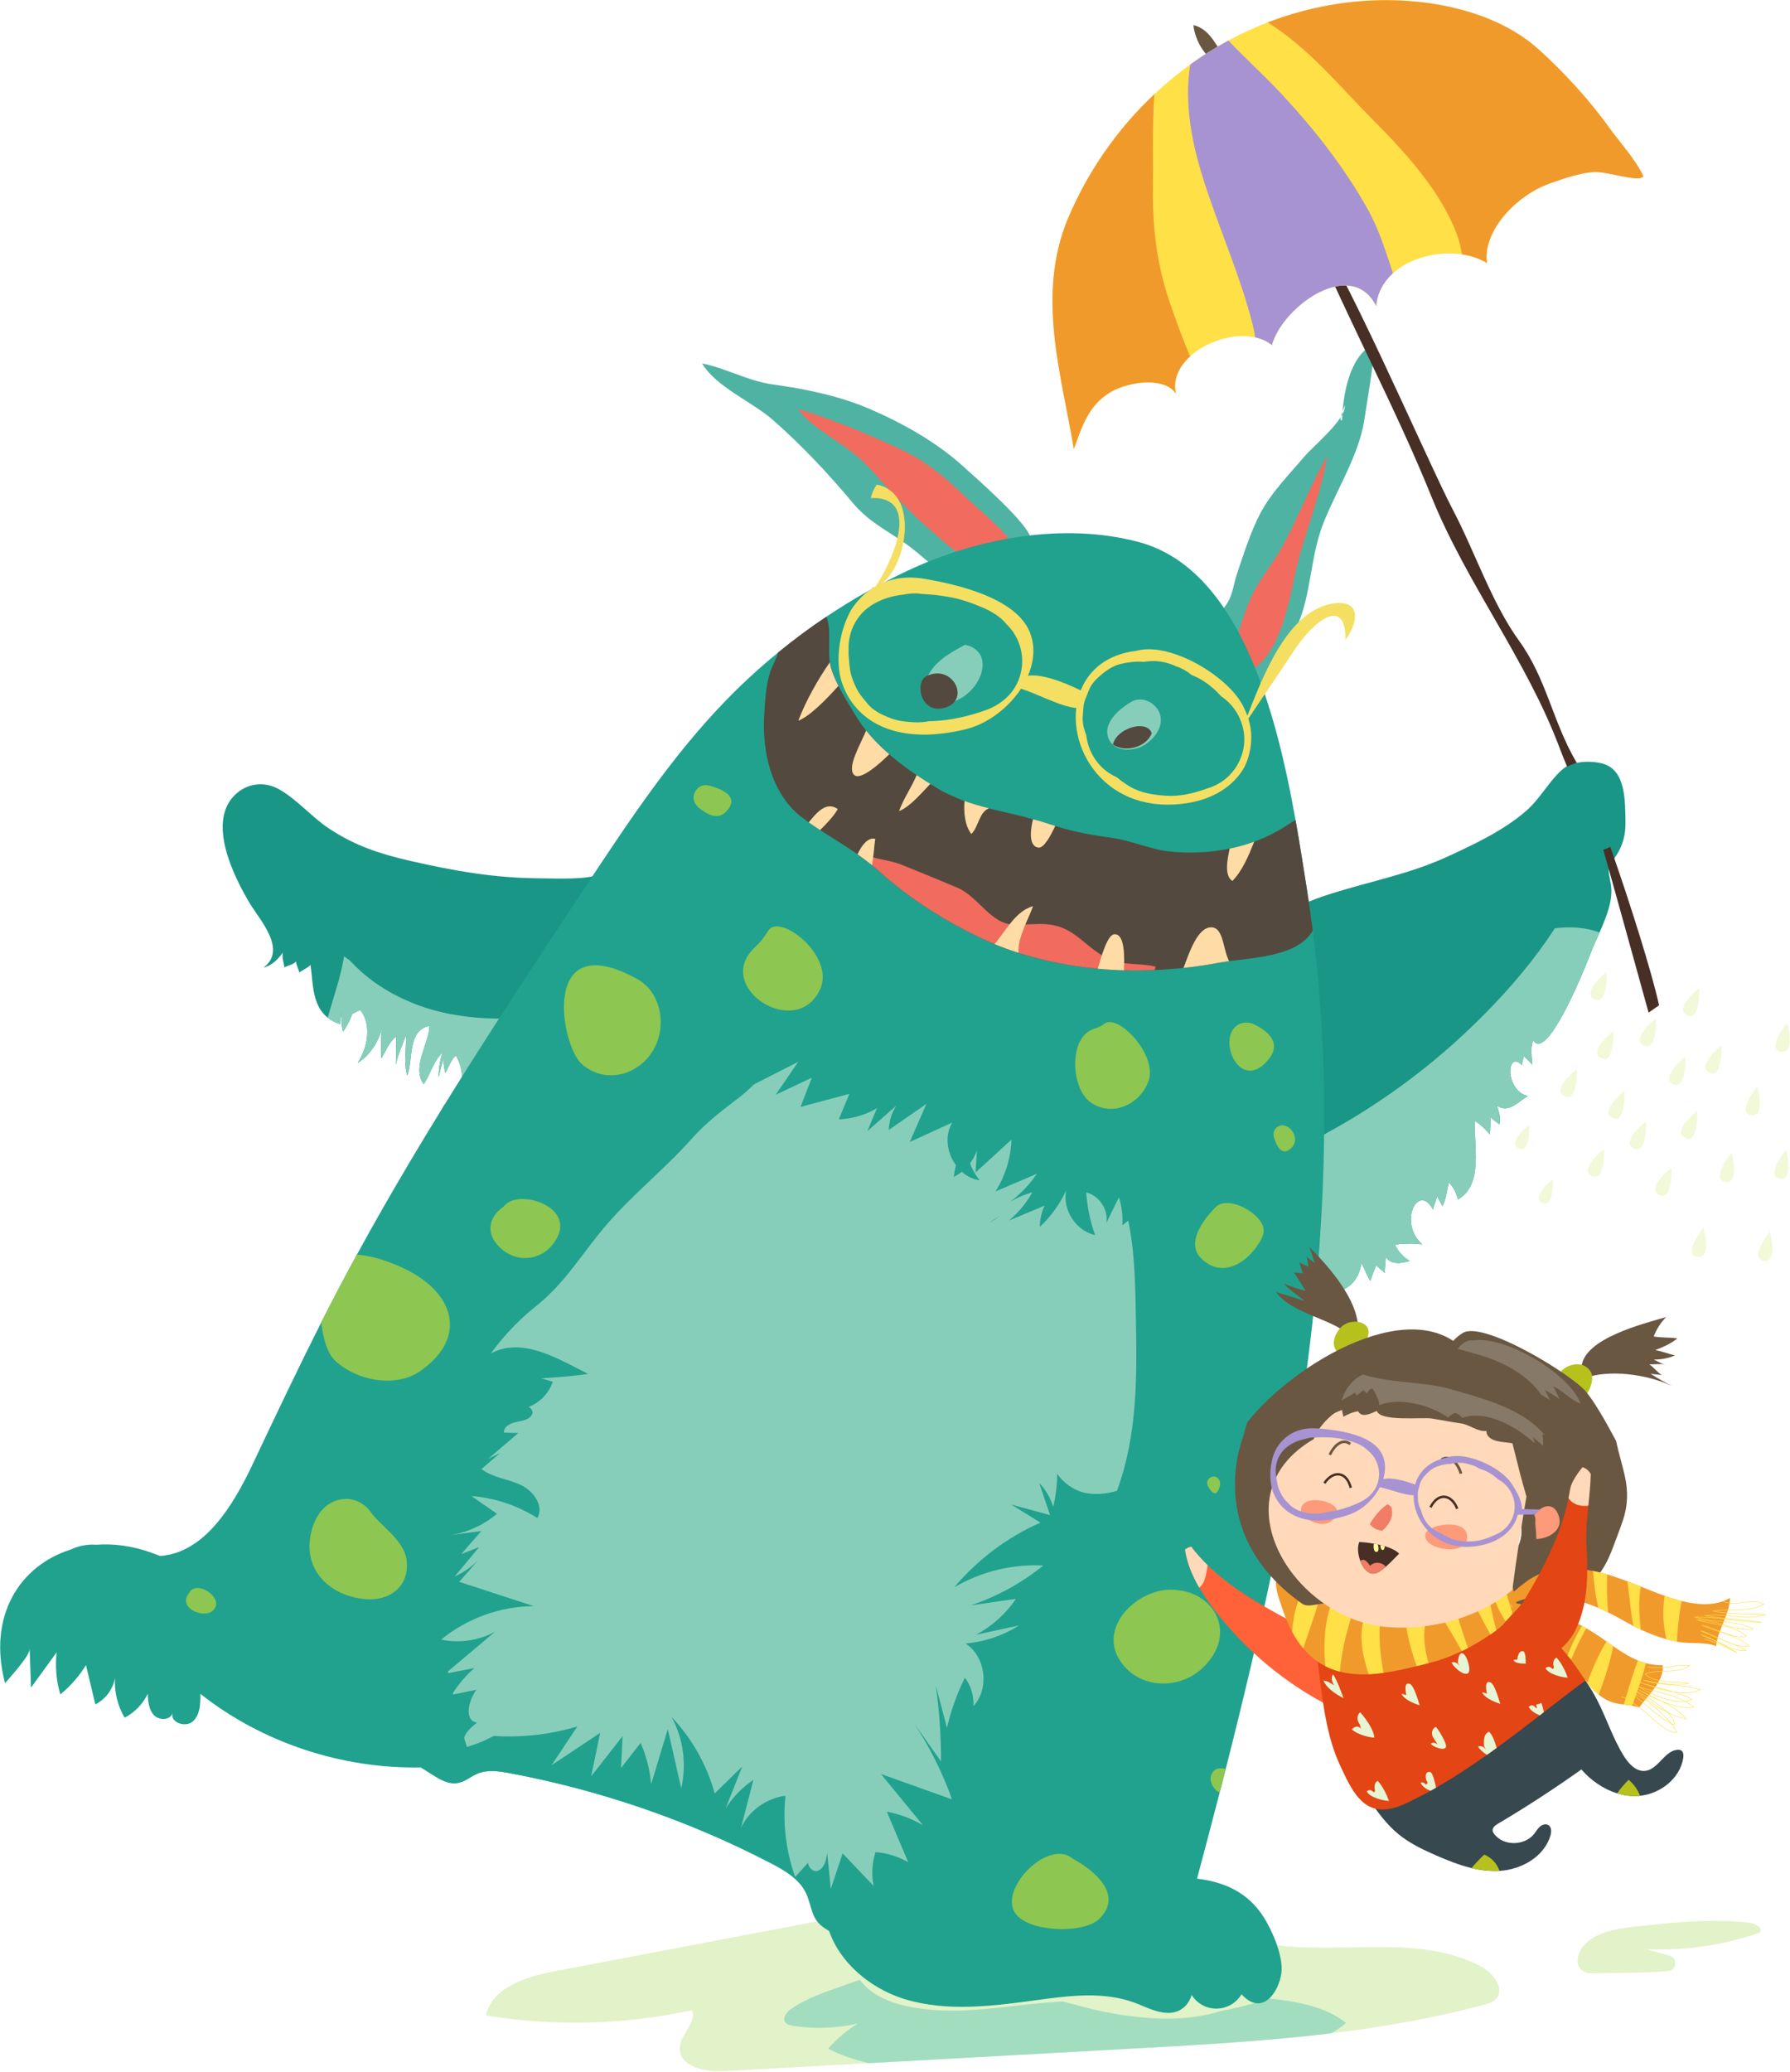 <?xml version="1.0" encoding="UTF-8" standalone="no"?>
<svg xmlns="http://www.w3.org/2000/svg" xmlns:xlink="http://www.w3.org/1999/xlink" xmlns:serif="http://www.serif.com/" width="100%" height="100%" viewBox="0 0 12705 14700" version="1.1" xml:space="preserve" style="fill-rule:evenodd;clip-rule:evenodd;stroke-linejoin:round;stroke-miterlimit:2;">
  <g>
    <path d="M11677.5,7422.25c-106.896,-35.658 40.091,-170.658 76.696,-195.133c-0.263,-11.275 9.5,223.896 -76.696,195.133Z" style="fill:#f1f9d9;fill-rule:nonzero;"></path>
    <path d="M11374.6,7511.69c-106.895,-35.654 40.126,-170.625 76.718,-195.136c-0.251,-11.297 9.504,223.899 -76.718,195.136Z" style="fill:#f1f9d9;fill-rule:nonzero;"></path>
    <path d="M11454.2,7936.5c-106.909,-35.663 40.087,-170.658 76.709,-195.138c-0.263,-11.283 9.496,223.897 -76.709,195.138Z" style="fill:#f1f9d9;fill-rule:nonzero;"></path>
    <path d="M11885.6,7696.36c-106.905,-35.675 40.112,-170.645 76.732,-195.162c-0.283,-11.271 9.48,223.921 -76.732,195.162Z" style="fill:#f1f9d9;fill-rule:nonzero;"></path>
    <path d="M12142.8,7614.81c-106.912,-35.658 40.101,-170.645 76.73,-195.154c-0.271,-11.279 9.483,223.909 -76.73,195.154Z" style="fill:#f1f9d9;fill-rule:nonzero;"></path>
    <path d="M11984.1,7208.19c-106.9,-35.638 40.1,-170.646 76.725,-195.134c-0.267,-11.287 9.487,223.905 -76.725,195.134Z" style="fill:#f1f9d9;fill-rule:nonzero;"></path>
    <path d="M11970,8078.58c-106.866,-35.647 40.118,-170.651 76.726,-195.142c-0.251,-11.297 9.504,223.921 -76.726,195.142Z" style="fill:#f1f9d9;fill-rule:nonzero;"></path>
    <path d="M11606.1,8153.76c-106.892,-35.688 40.108,-170.663 76.712,-195.163c-0.271,-11.276 9.488,223.9 -76.712,195.163Z" style="fill:#f1f9d9;fill-rule:nonzero;"></path>
    <path d="M11114.7,7782.6c-106.85,-35.65 40.15,-170.625 76.763,-195.134c-0.254,-11.283 9.471,223.934 -76.763,195.134Z" style="fill:#f1f9d9;fill-rule:nonzero;"></path>
    <path d="M11327,7092.9c-106.875,-35.663 40.108,-170.639 76.738,-195.172c-0.292,-11.271 9.482,223.925 -76.738,195.172Z" style="fill:#f1f9d9;fill-rule:nonzero;"></path>
    <path d="M11309,8348.7c-106.92,-35.625 40.08,-170.629 76.705,-195.1c-0.283,-11.3 9.491,223.879 -76.705,195.1Z" style="fill:#f1f9d9;fill-rule:nonzero;"></path>
    <path d="M10787.8,8151.89c-92.712,-30.942 34.784,-148.05 66.575,-169.279c-0.25,-9.78 8.2,194.191 -66.575,169.279Z" style="fill:#f1f9d9;fill-rule:nonzero;"></path>
    <path d="M11787.6,8482.03c-106.912,-35.645 40.08,-170.646 76.7,-195.15c-0.249,-11.283 9.48,223.913 -76.7,195.15Z" style="fill:#f1f9d9;fill-rule:nonzero;"></path>
    <path d="M10955.7,8537.62c-92.718,-30.958 34.795,-148.034 66.541,-169.287c-0.22,-9.772 8.246,194.22 -66.541,169.287Z" style="fill:#f1f9d9;fill-rule:nonzero;"></path>
    <path d="M12620.8,8360.49c107.113,35.075 69.53,-160.934 54.717,-202.409c6.929,-8.908 -141.075,174.125 -54.717,202.409Z" style="fill:#f1f9d9;fill-rule:nonzero;"></path>
    <path d="M12417.5,7910.52c107.1,35.071 69.488,-160.929 54.696,-202.433c6.95,-8.896 -141.075,174.154 -54.696,202.433Z" style="fill:#f1f9d9;fill-rule:nonzero;"></path>
    <path d="M12629.4,7459.86c107.079,35.092 69.504,-160.928 54.692,-202.412c6.933,-8.913 -141.071,174.129 -54.692,202.412Z" style="fill:#f1f9d9;fill-rule:nonzero;"></path>
    <path d="M12234.3,8384.41c107.091,35.051 69.504,-160.941 54.696,-202.429c6.946,-8.904 -141.05,174.13 -54.696,202.429Z" style="fill:#f1f9d9;fill-rule:nonzero;"></path>
    <path d="M12506.8,8942.78c107.092,35.049 69.504,-160.946 54.712,-202.438c6.946,-8.879 -141.083,174.142 -54.712,202.438Z" style="fill:#f1f9d9;fill-rule:nonzero;"></path>
    <path d="M12035.4,8914.85c107.084,35.088 69.513,-160.92 54.717,-202.424c6.921,-8.913 -141.071,174.145 -54.717,202.424Z" style="fill:#f1f9d9;fill-rule:nonzero;"></path>
    <path d="M10617,14184.4c-22.084,23.25 -54.625,32.75 -85.625,41.041c-355.375,95.371 -717.375,157.918 -1082.54,202.042c-465.709,56.293 -936.459,82.501 -1405.04,108.376c-625.458,34.542 -1250.92,69.124 -1876.37,103.666c-343.5,18.958 -687,37.917 -1030.5,56.917c-133.292,7.373 -317.709,-31.709 -312.25,-165.13c3.958,-96.745 120.833,-177.037 88.458,-268.246c-479.667,104.918 -979.292,117.751 -1463.71,37.62c44.916,-200.286 286.083,-274.786 487.708,-313.077c580.583,-110.376 1161.08,-220.881 1741.67,-331.085c650.125,-123.374 1672.83,-316.961 2646.37,-47.416c233.792,64.75 462.209,153 702.167,188.542c494.792,73.209 1034.79,-76.334 1479.42,152.708c89.375,46.042 179.459,161.126 110.25,234.042Z" style="fill:#e2f2c9;fill-rule:nonzero;"></path>
    <path d="M11685.4,13830.6c273.267,13.004 548.976,-27.604 806.888,-118.837c20.008,-32.779 -30.517,-62.613 -68.625,-67.367c-268.292,-33.47 -539.992,-4.05 -808.755,25.371c-131.174,14.358 -273.249,33.746 -366.362,127.25c-49.983,50.2 -75.038,144.292 -17.558,185.695c26.046,18.763 60.554,19.664 92.633,18.555c106.729,-3.7 332.254,0.628 516.225,-15.629c61.529,-5.437 69.679,-92.071 10.213,-108.779l-164.659,-46.259Z" style="fill:#e2f2c9;fill-rule:nonzero;"></path>
    <path d="M9554.18,14354.4c-32.958,27.668 -68.291,51.829 -105.374,73.084c-465.709,56.293 -936.459,82.501 -1405.04,108.376c-625.458,34.542 -1250.92,69.124 -1876.37,103.666c-100.417,-22.583 -197.917,-55.749 -289.5,-102.875c60.833,-69.374 131.958,-129.75 210.292,-178.542c-150.584,34.626 -307.834,40.125 -460.501,16.083c-20.083,-3.166 -42.208,-8.083 -53.958,-24.711c-22.959,-32.371 11.208,-74.538 44.042,-96.875c102.125,-69.33 219.999,-111.163 336.416,-152.205c49.334,-17.417 98.709,-34.833 148.083,-52.251c2.542,3.542 5.25,7.085 8.126,10.626c107.791,132.917 287.375,177.041 449.083,196.916c162.5,19.959 328.001,9.876 490.375,-5.963c71.959,-7.041 143.709,-15.703 215.5,-24.162c91.958,-10.833 184.25,-17.333 276.583,-24.208c45.417,11.542 90.709,23.791 136.292,36c102.834,27.584 207.25,49.333 312.75,63.916c120.417,16.667 241.5,27.21 363.167,20.96c104.125,-5.335 210.208,-20.001 309.791,-52.667c38.542,-6.708 76.75,-14.917 114.292,-23.625c76.834,-17.917 151.041,-37.126 223.625,-66.584c195.333,22.625 399.291,52.875 552.333,175.041Z" style="fill:#a2ddbf;fill-rule:nonzero;"></path>
    <path d="M11433,6272.51c19.096,108.395 -28.046,226.933 -79.88,344.337c-24.296,54.971 -49.612,109.721 -69.654,163.108c-35.133,93.471 -306.112,762.225 -401.129,601.325c-21.725,49.901 -8.354,117.425 -7.692,174.459c-14.271,-25.337 -45.941,-44.521 -61.079,-65.525c1.867,20.545 -10.929,47.291 -11.462,67.525c-108.692,-111.263 -124.704,176.008 41.712,220.166c-74.491,41.53 -131.433,122.763 -220.329,67.792c16.717,41.076 30.112,88.301 18.496,133.15c-15.567,-18.704 -46.921,-29.916 -62.471,-54.113c-1.054,40.689 -1.416,83.425 -4.754,124.601c-31.671,-35.258 -65.563,-71.593 -106.2,-94.859c-10.834,165.767 64.362,451.934 -119.808,555.696c-13.517,-43.888 -31.397,-90.125 -66.567,-119.262c-10.345,55.908 -20.113,124.441 -45.021,167.35c-10.179,-26.329 -29.987,-47.288 -37.458,-77.667c-1.746,35.283 -22.688,68.729 -28.792,102.358c-101.646,-195.137 -251.058,88.072 -76.621,246.684c-63.563,-7.417 -129.17,-7.175 -193.137,2.304c21.287,47.813 59.846,88.108 104.987,115.617c-63.025,18.662 -132.633,28.629 -171.159,-29.396c2.105,35.479 -9.19,78.541 -5.079,115.717c-8.916,-12.572 -47.62,-36.288 -61.603,-57.139c-15.301,37.009 -29.417,74.609 -42.226,112.55c-21.662,-34.182 -40.866,-86.645 -62.645,-126.986c-21.712,129.07 -95.209,201.878 -225.608,209.578c21.382,-40.228 24.358,-87.683 -0.143,-121.491c-56.457,39.558 -90.403,115.495 -137.816,166.288c16.458,-50.28 37.029,-100.371 41.767,-153.697c-41.221,33.951 -81.575,69.28 -129.383,93.225c6.291,-19.267 1.954,-47.974 8.25,-69.295c-53.238,14.399 -110.896,23.604 -162.417,42.887c-17.217,6.437 -33.8,14.046 -49.25,23.325l-536.301,-2534.71c273.7,60.129 666.742,-174.258 920.059,-259.246c293.504,-98.512 596.633,-150.025 880.245,-280.446c194.138,-89.271 408.709,-190.267 567.213,-331.954c94.384,-84.392 162.967,-215.746 255.851,-292.229c66.925,-55.1 197.737,-59.259 281.791,-35.458c162.121,45.999 157.291,264.224 159.692,415.983c1.374,87.796 -19.672,166.716 -66.354,236.383c-65.934,98.496 -59.775,77.554 -38.025,201.063Z" style="fill:#1a9686;fill-rule:nonzero;"></path>
    <path d="M11036,6586.85c-19.758,30.254 -39.963,60.154 -60.534,89.679c-151.045,216.771 -328.004,413.463 -517.358,597.262c-186.1,180.634 -387.413,345.788 -600.467,493.643c-142.683,99.016 -290.999,191.237 -444.233,273.887c-66.838,42.112 -135.396,81.554 -205.692,117.933c-114.442,59.229 -235.067,109.142 -359.27,146.634c13.633,60.491 32.821,129.966 55.095,214.408c23.484,89.008 75.933,355.708 154.584,609.508c51.521,-19.283 109.179,-28.488 162.417,-42.887c-6.296,21.321 -1.959,50.028 -8.25,69.295c47.808,-23.945 88.162,-59.274 129.383,-93.225c-4.738,53.326 -25.309,103.417 -41.767,153.697c47.413,-50.793 81.359,-126.73 137.816,-166.288c24.501,33.808 21.525,81.263 0.143,121.491c130.399,-7.7 203.896,-80.508 225.608,-209.578c21.779,40.341 40.983,92.804 62.645,126.986c12.809,-37.941 26.925,-75.541 42.226,-112.55c13.983,20.851 52.687,44.567 61.603,57.139c-4.111,-37.176 7.184,-80.238 5.079,-115.717c38.526,58.025 108.134,48.058 171.159,29.396c-45.141,-27.509 -83.7,-67.804 -104.987,-115.617c63.967,-9.479 129.574,-9.721 193.137,-2.304c-174.437,-158.612 -25.025,-441.821 76.621,-246.684c6.104,-33.629 27.046,-67.075 28.792,-102.358c7.471,30.379 27.279,51.338 37.458,77.667c24.908,-42.909 34.676,-111.442 45.021,-167.35c35.17,29.137 53.05,75.374 66.567,119.262c184.17,-103.762 108.974,-389.929 119.808,-555.696c40.637,23.266 74.529,59.601 106.2,94.859c3.338,-41.176 3.7,-83.912 4.754,-124.601c15.55,24.197 46.904,35.409 62.471,54.113c11.616,-44.849 -1.779,-92.074 -18.496,-133.15c88.896,54.971 145.838,-26.262 220.329,-67.792c-166.416,-44.158 -150.404,-331.429 -41.712,-220.166c0.533,-20.234 13.329,-46.98 11.462,-67.525c15.138,21.004 46.808,40.188 61.079,65.525c-0.662,-57.034 -14.033,-124.558 7.692,-174.459c95.017,160.9 365.996,-507.854 401.129,-601.325c20.042,-53.387 45.358,-108.137 69.654,-163.108c-95.645,-37.042 -203.513,-44.029 -317.166,-30.004Z" style="fill:#87ceba;fill-rule:nonzero;"></path>
    <path d="M7314.97,3816.38c-22.712,-105.237 -373.517,-413.033 -487.271,-514.983c-184.871,-165.683 -419.083,-297.388 -648.45,-396.867c-217.279,-94.238 -458.033,-144.316 -689.066,-175.762c-182.571,-24.85 -332.913,-115.371 -506.329,-149.909c96.241,165.834 353.728,271.188 499.575,398.984c206.583,181.016 394.987,381.958 571.074,592.383c120.071,143.487 266.297,204.908 412.563,316.104c126.229,95.963 236.559,225.304 397.709,260.637c136.795,29.997 400.083,8.676 345.861,-175.004l104.334,-155.583Z" style="fill:#4fb3a3;fill-rule:nonzero;"></path>
    <path d="M7235.18,3925.48c-82.009,-148.284 -282.351,-301.655 -407.222,-423.492c-120.829,-117.896 -271.562,-237.292 -424.503,-308.676c-244.126,-113.941 -484.155,-215.279 -740.151,-291.404c115.967,157.988 350.096,248.755 487.851,398.409c140.853,153.016 280.624,309.629 436.379,446.841c123.292,108.613 269.145,237.775 417.499,309.329c88.405,42.642 307.709,66.184 230.147,-131.007Z" style="fill:#f16b5e;fill-rule:nonzero;"></path>
    <path d="M9545.47,2876.22c7.787,100.129 -218.388,282.508 -288.104,364.495c-106.696,125.475 -234.938,255.617 -310.421,398.792c-70.725,134.163 -119.204,291.304 -167.245,432.6c-22.334,65.692 -28.326,136.613 -63.53,198.834c-30.695,54.246 -75.958,84.483 -95.799,145.245c-58.33,178.621 84.395,469.367 303.824,432.005c122.525,-20.863 241.821,-308.996 286.575,-413.73c97.075,-227.175 89.487,-481.571 178.671,-712.525c91.088,-235.887 255.312,-491.049 293.537,-738.233c26.976,-174.45 62.134,-372.537 75.063,-546.675c-182.983,83.221 -226.129,370.017 -232.688,544.529c-11.633,3.208 -21.762,0.838 20.117,-105.337Z" style="fill:#4fb3a3;fill-rule:nonzero;"></path>
    <path d="M8708.87,4776.36c56.441,-181.104 89.382,-349.637 165.174,-525.5c57.763,-134.037 155.775,-242.075 226.363,-370.312c114.8,-208.537 202.925,-443.7 319.362,-644.833c-43.062,283.124 -170.296,565.962 -229.967,848.708c-40.629,192.517 -140.604,768.958 -480.932,691.937Z" style="fill:#f16b5e;fill-rule:nonzero;"></path>
    <path d="M4262.21,6202.78l-94.796,533.675l-120.846,680.117l-140.579,791.333c-19.059,-18.925 -40.271,-35.417 -62.492,-50.625c-119.025,-81.458 -266.804,-126.795 -263.541,-320.125c-38.751,43.984 -49.959,106.059 -49.642,165.609c-59.313,-65.229 -47.192,-172.446 -38.642,-258.455c-44.775,39.284 -90.579,90.43 -99.025,149.517c1.504,-57.017 1.496,-114.229 3.609,-171.241c-46.338,93.746 -122.955,215.52 -252.363,192.47c-26.521,-93.654 61.804,-93.625 104.737,-159.42c50.876,-78 31.054,-194.25 -14.02,-267.409c-34.6,34.446 -50.421,85.958 -73.634,124.925c-9.962,-36.737 -16.6,-76.104 -8.512,-115.188c-15.929,46.755 -27.5,97.418 -39.179,146.305c-1.009,-59.904 9.65,-119.396 27.741,-176.146c-67.691,65.846 -83.542,151.408 -133.579,225.058c-87.5,-121.875 38.109,-287.75 40.759,-413.591c-158.263,30.533 -113.451,238.291 -157.242,351.562c-27.859,-84.162 -5.83,-195.392 -9.238,-285.275c-25,68.671 -58.966,139.426 -72.283,210.325c1.725,-66.908 4.104,-134.246 1.938,-201.033c-46.113,32.521 -77.184,109.362 -104.209,155.579c-5.683,-75.395 -1.241,-154.454 1.679,-230.079c-3.712,92.554 -90.466,216.217 -169.754,260.562c68.15,-102.741 102.746,-270.929 17.509,-374.837c-14.963,7.399 -49.884,23.696 -57.201,27.833c-14.045,44.925 -37.545,86.13 -63.533,125.88c-15.192,-36.675 -10.229,-90.538 -11.25,-136.659c-0.3,22.467 -10.692,58.93 -9.65,84.221c-36.133,-11.984 -65.392,-27.804 -89.204,-46.663c-108.337,-85.9 -103.646,-235.087 -121.596,-374.471c-18.441,21.571 -63.271,38.943 -80.042,55.355c-1.854,-22.625 -22.649,-53.805 -22.816,-79.817c-21.333,24.73 -64.567,29.417 -82.417,42.571c-3.871,-30.212 -18.762,-69.954 -11.675,-105.075c-32.621,44.546 -77.212,92.466 -136.333,105.712c169.8,-126.562 -28.429,-339.375 -98.621,-456.52c-113.721,-189.85 -299.238,-566.613 -111.354,-761.767c88.221,-91.583 214.362,-104.875 316.783,-48.092c128.842,71.484 234.2,198.78 360.334,282.025c183.525,121.18 361.549,179.155 576.254,228.247c309.991,70.903 598.654,121.47 917.75,123.016c126.037,0.62 320.679,12.192 430.175,-29.409Z" style="fill:#1a9686;fill-rule:nonzero;"></path>
    <path d="M4075.58,7168.47c-182.033,39.512 -370.233,61.92 -556.653,58.946c-180.176,-2.88 -364.718,-28.676 -534.943,-89.287c-178.741,-63.643 -344.137,-161.572 -477.141,-297.976c-7.717,-7.916 -15.279,-15.967 -22.738,-24.092c-14.229,-9.675 -28.154,-19.779 -41.87,-30.17c-22.629,141.688 -74.434,287.47 -116.467,435.12c23.812,18.859 53.071,34.679 89.204,46.663c-1.042,-25.291 9.35,-61.754 9.65,-84.221c1.021,46.121 -3.942,99.984 11.25,136.659c25.988,-39.75 49.488,-80.955 63.533,-125.88c7.317,-4.137 42.238,-20.434 57.201,-27.833c85.237,103.908 50.641,272.096 -17.509,374.837c79.288,-44.345 166.042,-168.008 169.754,-260.562c-2.92,75.625 -7.362,154.684 -1.679,230.079c27.025,-46.217 58.096,-123.058 104.209,-155.579c2.166,66.787 -0.213,134.125 -1.938,201.033c13.317,-70.899 47.283,-141.654 72.283,-210.325c3.408,89.883 -18.621,201.113 9.238,285.275c43.791,-113.271 -1.021,-321.029 157.242,-351.562c-2.65,125.841 -128.259,291.716 -40.759,413.591c50.037,-73.65 65.888,-159.212 133.579,-225.058c-18.091,56.75 -28.75,116.242 -27.741,176.146c11.679,-48.887 23.25,-99.55 39.179,-146.305c-8.088,39.084 -1.45,78.451 8.512,115.188c23.213,-38.967 39.034,-90.479 73.634,-124.925c45.074,73.159 64.896,189.409 14.02,267.409c-42.933,65.795 -131.258,65.766 -104.737,159.42c129.408,23.05 206.025,-98.724 252.363,-192.47c-2.113,57.012 -2.105,114.224 -3.609,171.241c8.446,-59.087 54.25,-110.233 99.025,-149.517c-8.55,86.009 -20.671,193.226 38.642,258.455c-0.317,-59.55 10.891,-121.625 49.642,-165.609c-3.263,193.33 144.516,238.667 263.541,320.125c3.454,-9.416 7.267,-19.517 11.434,-30.483c58.195,-152.917 47.033,-324.874 95.333,-480.645c21.233,-68.551 57.421,-146.879 96.304,-229.58c40.921,-86.975 84.825,-178.767 117.496,-269.092c-29.346,7.517 -58.833,14.55 -88.484,20.984Z" style="fill:#87ceba;fill-rule:nonzero;"></path>
    <path d="M8699.86,12552.1c249.266,-979.662 468.062,-1966.28 592.275,-2968.71c122.266,-987.133 150.975,-1991.98 25.7,-2980.14c-12.896,-101.896 -27.462,-203.642 -43.729,-305.184c-22.213,-138.717 -47.179,-302.604 -78.617,-478.996c-137.879,-772.246 -401.383,-1783.95 -1114.44,-1973.48c-535.047,-142.204 -1149.55,-26.721 -1639.9,204.25c-199.591,94.029 -392.029,203.083 -575.37,325.846c-118.046,78.983 -232.267,163.625 -342.176,253.579c-130.883,107.038 -255.587,221.579 -373.316,342.988c-381.192,393.033 -685.654,852.612 -987.783,1309.25c-567.863,858.375 -1136.72,1718.34 -1629.55,2621.44l-0.016,0.041c-45.779,83.829 -90.884,168.059 -135.25,252.654c-39.363,75.096 -78.192,150.475 -116.521,226.121l-0.021,0.042c-0.083,0.195 -0.212,0.374 -0.3,0.575c-168.845,333.183 -328.592,671.008 -488.304,1008.75c-138.2,292.279 -340.696,627.549 -655.933,649.458c-20.346,-7.787 -40.742,-15.434 -61.221,-22.871c-133.725,-48.549 -267.179,-66.158 -392.283,-56.687c-0.263,-0.021 -0.521,-0.05 -0.788,-0.071c-60.379,-4.917 -126.375,7.758 -181.896,34.846c-355.562,111.604 -591.108,465.625 -464.562,947.791c29.629,-36.717 176.529,-193.496 174.754,-244.929c3.175,92.038 6.35,184.075 9.521,276.109c60.716,-83.517 121.433,-167.034 182.15,-250.55c-11.629,99.95 -2.792,202.233 25.804,298.712c71.891,-58.383 133.767,-129.062 182.125,-208.042c22.108,92.975 44.221,185.95 66.329,278.926c72.467,-36.009 125.963,-107.921 139.621,-187.68c-5.767,97.984 18.425,197.53 68.516,281.938c71.017,-36.559 129.48,-96.991 163.667,-169.184c2.767,53.642 7.504,112.134 44.279,151.284c36.775,39.146 117.134,36.991 131.959,-14.633c-17.65,67.396 93.079,105.287 144.683,58.483c51.6,-46.804 53.942,-125.708 52.517,-195.359c440.312,347.742 1004.43,532.934 1564.84,522.517c27.933,17.646 55.838,35.317 83.78,52.954c53.058,33.534 112.37,68.421 174.379,58.763c10.041,-1.558 19.725,-4.221 29.137,-7.663c41.167,-15.096 77.321,-45.025 118.633,-61.62l1.313,-0.505c70.113,-27.662 149.054,-15.466 223.196,-1.612c643.446,120.375 1269.01,335.641 1850.3,636.687c101.979,52.813 209.246,115.15 256.588,219.813c4.775,10.562 8.858,21.45 12.563,32.499c6.6,0.959 13.195,1.959 19.791,2.934c33.162,10.071 66.325,20.146 99.488,30.217c-13.008,317.887 262.354,589.225 566.779,681.675c304.429,92.449 631.354,48.221 946.587,5.187c227.471,-31.054 465.7,-60.025 681.263,18.98c77.217,28.3 151.996,70.503 234.187,73.266c86.283,2.9 149.546,-47.312 173.475,-127.258c84.217,132.341 273.092,127.922 354.371,-4.934c144.179,160.301 265.596,-12.716 282.705,-153.417c15.12,-124.37 -76.121,-328.845 -149.634,-428.628c-114.587,-155.534 -274.25,-216.671 -449.159,-238.43c54.089,-202.466 107.609,-405.125 159.947,-608.087c14.645,-56.596 29.171,-113.246 43.558,-169.909Z" style="fill:#20a28e;fill-rule:nonzero;"></path>
    <path d="M7519.16,11538.3c-90.237,114.058 -8.48,-8.383 -90.237,114.058c-71.893,107.716 -269.422,407.704 -288.289,530.988c-34.987,228.928 -188.953,424.028 -286.17,630.862c-80.054,170.391 -247.305,370.525 -402.583,484.537c-124.821,91.625 -372.788,139.825 -519.676,175.388c-53.187,12.895 -124.104,37.887 -184.183,34.321c-6.817,-23.996 -13.904,-47.921 -24.079,-70.421c-47.342,-104.663 -154.609,-167 -256.588,-219.813c-581.287,-301.046 -1206.85,-516.317 -1850.3,-636.687c-74.142,-13.854 -153.083,-26.05 -223.196,1.612c-101.85,-182.025 -160.225,-490.191 -205.913,-684.037c-61.266,-259.979 -92.895,-495.417 -104.287,-763.48c-29.338,-691.108 158.879,-1418.92 718.058,-1865.28c222.125,-177.324 334.342,-387.633 516.5,-595.3c185.188,-211.099 405.088,-385.107 591.871,-595.549c84.241,-94.838 180.4,-172.726 280.017,-249.138c16.654,-12.758 33.37,-25.445 50.158,-38.192c118.537,-89.917 205.167,-204.246 316.992,-297.366c204.712,-170.429 544.496,-138.893 792.533,-121.155c676.766,48.368 1309.37,390.204 1580.9,1036.85c38.995,92.984 65.882,189.638 84.578,288.246c41.013,216.579 42.605,442.605 46.992,659.846c8.25,411.009 10.516,824.334 -133.208,1216.82c-113.142,308.837 -203.321,701.72 -409.9,962.888Z" style="fill:#87ceba;fill-rule:nonzero;"></path>
    <path d="M7862.14,5221.31c31.458,126.092 198.621,114.876 278.046,53.496c228.291,-176.433 9.516,-382.858 -124.076,-286.55c0.005,0 -185.345,107.296 -153.97,233.054Z" style="fill:#87ceba;fill-rule:nonzero;"></path>
    <path d="M8174.86,5202.93c-31.588,-99.742 -247.933,-40.008 -275.846,80.467c88.304,58.425 237.387,20.046 275.846,-80.467Z" style="fill:#54493e;fill-rule:nonzero;"></path>
    <path d="M6849.51,4574.98c-116.213,64.083 -225.088,120.871 -278.88,252.85c-54.499,133.713 51.238,187.383 182.534,153.825c206.633,-52.817 325.608,-357.654 96.346,-406.675Z" style="fill:#87ceba;fill-rule:nonzero;"></path>
    <path d="M6586.15,4792.62c178.821,-75.887 301.696,172.079 124.163,227.913c-181.546,57.091 -224.98,-196.492 -124.163,-227.913Z" style="fill:#54493e;fill-rule:nonzero;"></path>
    <path d="M9317.84,6603.24c-103.496,177.125 -391.542,189.691 -593.987,216.595c-25.301,3.358 -49.271,6.93 -71.38,11.083c-82.817,15.575 -167.092,28.043 -252.208,37.067c-67.942,7.271 -136.392,12.376 -205.163,15.213c-72.341,3.008 -145.012,3.554 -217.637,1.429c-62.142,-1.787 -124.201,-5.475 -186.079,-11.162c-191.587,-17.621 -380.88,-54.304 -561.55,-112.401c-57.792,-18.571 -114.675,-39.295 -170.487,-62.333c-33.993,-14.042 -67.617,-28.92 -100.821,-44.646c-79.863,-37.883 -160.514,-80.27 -239.938,-126.508c-37.412,-21.701 -74.516,-44.304 -111.196,-67.662c-131.488,-83.73 -257.021,-177.393 -367.529,-277.684c-16.592,-15.042 -33.404,-29.47 -50.446,-43.387c-32.358,-26.505 -65.479,-51.175 -99.067,-74.68c-1.3,-0.908 -2.558,-1.795 -3.862,-2.7c-87.288,-60.82 -177.588,-114.091 -265.709,-171.641c-27.083,-17.7 -53.995,-35.796 -80.533,-54.621c-16.933,-12.025 -33.746,-24.329 -50.363,-37.067c-217.049,-166.183 -281.912,-469.191 -265.67,-725.591c6.725,-106.734 11.012,-211.046 44.737,-310.888c15.584,-46.121 42.75,-87.346 54.65,-132.4c109.909,-89.954 224.13,-174.596 342.176,-253.579c36.666,90.775 8.916,218.442 23.912,323.916c2.267,16.125 5.537,31.696 10.204,46.563c12.496,39.783 30.308,80.263 50.859,120.537c36.425,71.346 81.328,142.001 119.854,206.571c23.041,38.592 48.883,75.442 77.103,110.65c48.576,60.754 104.043,116.613 163.676,168.18c61.616,53.383 127.383,102.842 194.883,147.725c32.117,21.392 63.634,43.916 96.3,63.091c0.158,0.071 -0.079,1.038 0.079,1.104l0.042,0.021c25.049,11.079 47.2,28.188 70.662,41.684c55.317,31.746 114.184,53.754 171.238,78.996l0.12,0.053c0.197,0.088 0.738,-0.491 0.934,-0.403c56.95,20.466 115.6,36.341 174.338,51.695c0.428,0.096 0.954,0.088 1.382,0.183c0.08,0.038 -0.004,0.338 0.076,0.372c102.57,26.807 208.433,45.641 310.062,76.933l0.354,0.158c42.688,9.771 84.075,22.583 125.368,36.692c10.87,3.725 21.865,6.742 32.495,10.166c140.596,45.096 261.983,64.825 411.487,86.363c135.738,19.554 269.413,81.995 403.363,95.329c142.429,14.25 285.929,7.712 423.212,-20.662c59.484,-12.288 117.842,-28.755 174.475,-49.437c80.65,-29.476 157.813,-67.626 229.742,-114.659c24.604,-16.096 45.513,-29.192 63.496,-38.438c31.438,176.392 56.404,340.279 78.617,478.996c16.267,101.542 30.833,203.288 43.729,305.184Z" style="fill:#54493e;fill-rule:nonzero;"></path>
    <path d="M8202.28,6858.73c-86.45,-22.133 -186.563,-11.566 -275.146,-35.399c-112.579,-30.246 -182.929,-100.626 -270.042,-169.638c-166.167,-131.575 -270.983,-90.729 -459.929,-92.958c-164.462,-1.93 -250.805,-197.646 -402.746,-262.263c-132.949,-56.5 -267.875,-111.746 -402.446,-165.329c-72.329,-28.813 -175.137,-37.13 -254.075,-67.642c-4.1,3.917 -9.787,6.396 -16.812,6.038c-7.809,-0.396 -15.562,-1.192 -23.3,-2.113c48.671,34.417 96.367,71.309 142.075,112.796c206.829,187.692 466.454,352.251 718.663,471.854c376.946,178.755 811.904,246.771 1236.57,229.113c3.134,-7.729 5.558,-15.871 7.184,-24.459Z" style="fill:#f16b5e;fill-rule:nonzero;"></path>
    <path d="M5950.75,4866.69c-78.576,88.65 -201.759,215.771 -284.538,247.28c54.525,-144.505 140.725,-294.505 223.475,-414.38c2.267,16.125 5.537,31.696 10.204,46.563c12.496,39.783 30.308,80.263 50.859,120.537Z" style="fill:#ffdca5;fill-rule:nonzero;"></path>
    <path d="M6311.38,5352.09c-63.505,63.137 -205.584,192.058 -250.083,145.158c-51.259,-54.046 48.046,-219.467 86.407,-313.338c48.576,60.754 104.043,116.613 163.676,168.18Z" style="fill:#ffdca5;fill-rule:nonzero;"></path>
    <path d="M6602.95,5562.05c-65.079,69.15 -150.354,167.496 -221.933,193.238c33.021,-89.809 88.717,-168.5 125.254,-255.475c32.117,21.392 64.013,43.058 96.679,62.237Z" style="fill:#ffdca5;fill-rule:nonzero;"></path>
    <path d="M6894.36,5917.7c-46.674,-59.291 -54.895,-155.296 -48.433,-233.987c56.947,20.47 115.455,36.667 174.192,52.021c-69.871,24.225 -74.679,132.608 -125.759,181.966Z" style="fill:#ffdca5;fill-rule:nonzero;"></path>
    <path d="M7489.72,5860.56c-31.479,68.284 -80.571,159.488 -119.604,153.746c-78.013,-11.408 -50.904,-148.95 -38.251,-200.617c42.809,9.492 84.071,22.596 125.36,36.704c10.874,3.722 21.87,6.742 32.495,10.167Z" style="fill:#ffdca5;fill-rule:nonzero;"></path>
    <path d="M8747.27,6250.95c-60.759,-38.125 -34.421,-157.584 -19.488,-229.358c59.484,-12.288 117.842,-28.755 174.475,-49.437c-40.442,101.028 -85.128,208.024 -154.987,278.795Z" style="fill:#ffdca5;fill-rule:nonzero;"></path>
    <path d="M8723.85,6819.83c-25.301,3.358 -49.271,6.93 -71.38,11.083c-82.817,15.575 -167.092,28.043 -252.208,37.067c37.791,-98.562 99.483,-294.937 201.554,-287.817c83.142,5.789 78.625,157.296 122.034,239.667Z" style="fill:#ffdca5;fill-rule:nonzero;"></path>
    <path d="M7977.46,6884.62c-62.142,-1.787 -124.201,-5.475 -186.079,-11.162c29.32,-99.809 70.312,-240.001 117.303,-244.017c77.876,-6.651 72.28,172.396 68.776,255.179Z" style="fill:#ffdca5;fill-rule:nonzero;"></path>
    <path d="M7332,6430.03c-23.847,75.155 -113.772,227.809 -102.167,331.025c-57.792,-18.571 -114.675,-39.295 -170.487,-62.333c81.908,-96.717 149.833,-234.77 272.654,-268.692Z" style="fill:#ffdca5;fill-rule:nonzero;"></path>
    <path d="M6189.42,6138.84c-32.358,-26.505 -65.479,-51.175 -99.067,-74.68c-1.3,-0.908 -2.558,-1.795 -3.862,-2.7c25.662,-54.699 70.479,-123.32 125.758,-109.116c-7.537,53.879 -12.584,133.004 -22.829,186.496Z" style="fill:#ffdca5;fill-rule:nonzero;"></path>
    <path d="M5946.41,5741.15c-29.079,49.924 -79.808,103.929 -125.634,148.671c-27.083,-17.7 -53.995,-35.796 -80.533,-54.621c50.858,-61.884 122.866,-154.713 206.167,-94.05Z" style="fill:#ffdca5;fill-rule:nonzero;"></path>
    <path d="M9437.96,4286.65c-311.8,69.191 -482.276,535.616 -584.517,792.292c-8.654,-23.85 -18.795,-46.509 -29.671,-68.238c-32.1,-63.995 -92.092,-131.5 -167.108,-192.662c-27.459,-22.392 -56.904,-43.925 -87.704,-64.121c-90.846,-59.559 -193.625,-107.446 -291.733,-131.017l1.507,-0.625c-3.053,-0.425 -6.116,-0.796 -9.245,-1.158c-8.888,-1.984 -17.671,-3.842 -26.504,-5.358c-8.517,-1.58 -16.934,-2.971 -25.35,-4.146c-55.055,-7.508 -107.454,-6.117 -154.079,6.662c-206.988,24.558 -335.651,136.942 -393.063,280.821c-122.804,-61.879 -282.545,-119.633 -374.196,-104.204c43.6,-102.046 53.491,-211.55 11.771,-312.071c-47.446,-114.167 -165.363,-195.196 -297.867,-252.671c-160.866,-69.775 -343.174,-104.954 -447.253,-122.817c-65.001,-11.158 -125.592,-11.841 -181.334,-3.695c-3.309,0.52 -6.613,1.029 -9.863,1.554c-39.179,6.525 -75.908,17.454 -110.113,32.079c176.884,-132.854 263.909,-640.25 -38.516,-698.821c-19.004,27.229 -36.029,62.546 -42.245,95.496c345.52,-14.846 174.537,412.45 35.595,625.592c-3.013,1.691 -6.008,3.416 -8.975,5.17c-6.846,1.855 -13.762,3.167 -20.75,3.817l1.425,8.229c-59.066,38.896 -108.108,90.167 -146.216,149.163c-79.658,141.646 -99.617,306.05 -86.397,423.987c3.017,27.171 7.859,51.875 14.084,73.321c19.408,66.933 51.35,130.267 96.496,185.546l0.05,0.113c78.721,96.608 197.638,168.999 361.233,194.12c80.616,12.425 172.113,13.325 274.958,-0.108c47.342,-6.121 97.1,-15.313 149.309,-27.825c155.05,-37.163 304.612,-149.771 395.233,-288.488c51.9,16.584 110.121,41.867 168.38,66.279c5.97,2.517 11.862,4.971 17.833,7.442c73.987,30.625 146.987,58.305 205.904,63.254c-23.358,194.996 60.054,414.721 236.708,551.784c83.058,64.504 186.746,110.646 309.617,127.333c71.638,9.8 149.763,9.546 234.158,-2.95c25.421,-3.763 50.008,-8.725 73.487,-14.583c88.822,-22.342 163.747,-59.296 223.297,-106.946c66.404,-53.05 116.591,-118.317 140.179,-193.183c36.053,-114.392 28.858,-206.496 3.958,-285.446c110.395,-166.792 216.45,-317.405 317.037,-472.688c148.913,-229.896 375.634,-398.42 372.658,-86.749c115.818,-162.409 86.088,-297.484 -112.178,-253.484Zm-2443.85,753.288c-55.446,19.733 -113.442,36.928 -172.3,49.983c-67.062,14.896 -135.238,24.512 -202.288,26.746c-7.329,0.166 -14.742,0.32 -22.129,0.291c-34.441,6.588 -69.146,9.884 -103.979,8.484c-2.812,-0.159 -5.704,-0.263 -8.587,-0.429c-91.979,-5.992 -134.647,-12.976 -218.996,-52.367c-38.95,-18.15 -78.384,-43.738 -105.771,-76.471c-29.867,-35.633 -49.65,-59.521 -66.055,-85.467c-16.454,-25.995 -29.333,-53.916 -45.099,-97.57c-3.784,-10.567 -7.008,-21.417 -9.663,-32.492c-7.937,-33.433 -11.167,-68.338 -13.459,-102.409c-0.062,-1.225 -0.129,-2.383 -0.195,-3.608c0.03,-0.45 -0.008,-0.896 -0.05,-1.412c-2.846,-22.096 -3.629,-44.563 -2.479,-67.013c-1.65,-63.658 13.288,-127.487 44.15,-184.092c45.5,-83.433 116.004,-136.379 202.304,-169.47c4.721,-1.788 9.516,-3.567 14.438,-5.275c4.324,-1.492 8.658,-2.984 13.041,-4.346c37.788,-12.121 77.684,-19.821 118.5,-24.18c45.284,-9.579 90.917,-10.525 134.758,-3.65c60.796,2.492 121.059,9.972 177.225,19.463l0.059,0.059c4.396,0.641 8.592,1.337 12.862,2.083c81.213,14.188 156.483,41.562 232.713,73.466c12.683,5.296 25.462,11.163 38.15,17.604c50.245,25.284 99.1,59.242 133.145,101.547c7.184,7.037 14.046,14.237 20.497,21.674c35.012,39.851 60.242,85.646 75.637,137.3c17.787,61.379 19.533,123.325 5.2,185.638c-31.042,132.008 -127.417,221.667 -251.629,265.913Zm1828.19,288.124c-15.699,64.859 -46.557,121.471 -92.645,169.763c-8.371,8.588 -17.075,16.708 -26.067,24.367c-38.83,33.025 -83.146,56.925 -132.962,71.704c-30.546,11.441 -62.567,21.771 -95.187,30.267c-64.542,16.908 -131.805,26.316 -196.23,22.133c-92.041,-5.996 -180.917,-17.863 -262.279,-66.65c-9.334,-5.617 -18.334,-11.271 -27.138,-17.092c-22.424,-14.712 -43.15,-30.3 -62.5,-47.021c-18.391,-7.991 -35.846,-17.404 -52.212,-28.108c-91.763,-59.658 -152.233,-159.209 -165.284,-271.154c-17.241,-43.863 -28.083,-90.7 -24.887,-132.175c8.821,-114.563 3.205,-82.492 45.175,-189.9c12.429,-31.896 36.012,-61.146 60.767,-83.85c48.275,-44.058 103.279,-86.567 169.275,-100.875c53.375,-11.629 105.795,-17.771 158.441,-13.046c14.458,-2.392 29.105,-4.129 43.921,-5.084c52.008,-3.208 103.029,4.963 151.105,22.284c12.095,4.354 24.02,9.271 35.737,14.767c40.116,13.454 76.9,34.571 108.999,61.537c4.509,1.867 9.105,3.671 13.626,5.537c51.85,22.097 97.616,52.867 138.883,89.017c20.509,18.017 39.913,37.3 58.367,57.642c76.275,51.237 129.633,129.408 151.463,216.3c-0.73,1.671 -1.471,3.392 -2.192,5.025c0.833,-1.287 1.667,-2.546 2.5,-3.825c13.437,54.25 14.616,111.862 1.324,168.437Z" style="fill:#f4df62;fill-rule:nonzero;"></path>
    <path d="M7018.35,8679.84c25.334,-19.459 51.963,-37.255 79.73,-53.13c-25.517,19.234 -52.13,36.988 -79.73,53.13Z" style="fill:#20a28e;fill-rule:nonzero;"></path>
    <path d="M8087.93,8598.56c-40.587,31.938 -81.212,63.858 -121.817,95.834c4.538,-66.971 -3.803,-134.729 -24.516,-198.555c-29.766,60.771 -59.513,121.505 -89.279,182.28c16.033,-93.921 -50.071,-194.509 -142.634,-217.029c6.767,103.249 28.155,205.596 63.255,303.004c-136.571,-29.942 -234.005,-180.721 -205.176,-317.551c-44.879,97.175 -108.787,185.463 -186.953,258.559c-0.297,-51.771 11.267,-103.542 33.533,-150.246c-84.013,35.167 -168.016,70.296 -252.071,105.446c66.717,-56.191 123.108,-124.604 165.592,-200.775c-54.784,15.971 -107.672,38.546 -157.125,67.033c73.175,-55.083 137.35,-122.083 188.971,-197.758c-97.984,41.745 -195.951,83.45 -293.971,125.179c69.516,-109.617 109.112,-237.996 113.479,-367.696c-84.988,77.734 -169.954,155.521 -254.963,233.292c3.346,-52.525 6.692,-105.046 10.017,-157.529c-11.283,33.087 -28.017,64.192 -49.125,92.037c15.641,44.1 39.046,85.496 69.304,121.229c-48.546,-6.783 -92.117,-29.079 -127.824,-61.033c-17.8,14.283 -37.084,26.684 -57.493,36.929c3.696,-27.892 9.046,-55.574 16.038,-82.812c-63.612,-87.109 -82.667,-209.683 -26.359,-303.221c-100.587,46.025 -201.133,92.071 -301.716,138.095c39.258,-90.02 78.517,-180.045 117.792,-270.108c-88.829,61.526 -177.659,123.054 -266.446,184.6c1.379,-60.999 20.15,-121.487 53.525,-172.583c-68.421,60.254 -136.884,120.492 -205.325,180.692c22.65,-54.187 45.274,-108.433 67.887,-162.638c-81.95,48.317 -176.033,75.913 -271.112,79.588c25.2,-60.384 50.362,-120.787 75.521,-181.184c-115.692,30.934 -231.405,61.813 -347.134,92.73c26.767,-69.046 53.53,-138.092 80.296,-207.138c-85.387,40.183 -170.795,80.309 -256.183,120.491c53.183,-77.815 106.35,-155.596 159.571,-233.391c-137.405,70.084 -274.813,140.171 -412.217,210.263c3.138,-4.85 6.3,-9.642 9.496,-14.417c16.654,-12.759 33.37,-25.446 50.158,-38.192c118.538,-89.916 205.163,-204.245 316.992,-297.366c204.708,-170.43 544.496,-138.892 792.533,-121.154c676.767,48.366 1309.36,390.204 1580.9,1036.85c38.996,92.987 65.879,189.641 84.575,288.249Z" style="fill:#20a28e;fill-rule:nonzero;"></path>
    <path d="M3712.65,9995.41c6.688,-42.478 81.73,-0.65 64.446,38.726c-17.283,39.375 -68.087,47.516 -110.362,55.399c-42.271,7.884 -92.646,32.904 -89.763,75.809c33.933,0.913 67.862,1.825 101.796,2.737c-71.296,61.204 -142.592,122.413 -213.884,183.621c28.663,-14.059 57.326,-28.112 85.988,-42.171c-44.591,38.113 -89.179,76.229 -133.766,114.342c79.416,60.424 185.783,69.654 276.475,111.295c90.687,41.638 170.67,150.255 120.195,236.343c-140.091,-88.967 -302.125,-143.096 -467.558,-156.196c60.333,42.083 120.667,84.17 181,126.254c-91.8,77.421 -204.404,129.932 -322.721,150.491c70.684,-9.512 141.363,-19.02 212.046,-28.533c-47.587,54.658 -95.175,109.316 -142.763,163.971c42.555,-16.676 85.109,-33.35 127.663,-50.029c-58,69.408 -115.996,138.816 -173.996,208.224c63.838,-28.153 122.067,-68.957 170.317,-119.349c-46.167,52.558 -92.337,105.112 -138.508,157.674c176.528,57.567 353.062,115.134 529.591,172.7c-237.779,0.863 -474.396,86.275 -657.904,237.488c128.492,26.904 266.254,7.009 381.884,-55.145c-117.668,99.028 -235.338,198.058 -353.009,297.082c69.292,-13.508 138.587,-27.02 207.879,-40.532c-62.879,54.453 -117.258,118.703 -160.579,189.707c58.067,-11.783 116.133,-23.566 174.2,-35.349c-56.512,75.445 -89.4,218.495 3.742,233.007c-42.225,33.747 -87.55,72.71 -95.188,126.217c-7.637,53.509 51.454,113.575 97.488,85.247c-32.48,79.541 -98.192,144.891 -177.909,176.937c-288.033,-534.533 -394.833,-1164.68 -299.021,-1764.27c57.588,-360.354 210.305,-971.466 518.217,-1207.83c237.525,-182.329 513.212,-7.296 745.6,109.55c-109.962,16.933 -223.233,23.346 -335.066,31.842c32.554,6.542 54.612,15.333 84.016,24.075c-31.496,94.737 -111.146,166.866 -210.546,190.658Z" style="fill:#20a28e;fill-rule:nonzero;"></path>
    <path d="M7138.34,13403.2c-341.384,233.421 -757.517,333.991 -1173.45,337.987c-8.783,-4.171 -17.592,-8.399 -26.379,-12.566c-52.821,-25.213 -107.742,-52.393 -141.921,-99.876c-25.542,-35.395 -36.604,-77.992 -48.567,-120.37c-6.817,-23.996 -13.904,-47.921 -24.079,-70.421c-47.342,-104.663 -154.609,-167 -256.588,-219.813c-581.287,-301.046 -1206.85,-516.317 -1850.3,-636.687c-74.142,-13.854 -153.083,-26.05 -223.196,1.612l-1.313,0.505c-41.312,16.595 -77.466,46.524 -118.633,61.62c-50.025,-74.245 -102.529,-145.991 -177.746,-192.446c51.5,-25.741 102.984,-51.441 154.479,-77.183c-16.687,12.413 -31.6,27.221 -44.083,43.905c104.004,-16.688 205.083,-51.443 297.629,-101.83c199.763,13.016 401.783,-9.825 593.546,-67.254c-61.071,91.808 -122.087,183.596 -183.163,275.404c115.067,-76.617 230.092,-153.25 345.113,-229.887c-21.196,102.6 -42.354,205.212 -63.513,307.829c74.33,-94.967 148.675,-189.975 223.005,-284.942c-3.771,75.483 -7.521,150.933 -11.292,226.417c46.279,-59.329 92.613,-118.676 138.892,-178.001c41.308,92.875 66.612,192.893 74.45,294.255c39.491,-130.6 78.958,-261.258 118.45,-391.858c31.867,139.962 63.716,279.962 95.566,419.967c39.683,-170.017 14.567,-354.284 -69.187,-507.471c144.479,152.412 250.804,340.762 306.625,543.195c65.246,-63.646 130.487,-127.291 195.775,-190.916c-39.617,99.691 -79.192,199.403 -118.804,299.095c50.671,-81.004 118.646,-151.141 198.021,-204.333c-29.463,113.587 -58.938,227.216 -88.417,340.841c57.766,-122.466 181.2,-211.49 315.641,-227.562c-20.099,193.888 3.588,392.175 68.8,575.85c31.046,-34.083 62.109,-68.199 93.113,-102.296c-3.421,28.771 33.054,72.026 68.142,58.396c47.283,-18.345 60.158,-77.991 66.196,-128.378c8.475,85.82 16.937,171.674 25.416,257.495c28.079,-84.196 56.146,-168.355 84.225,-252.55c73.192,76.883 146.4,153.73 219.55,230.596c-15.671,-79.176 -11.004,-162.342 13.434,-239.267c81.491,6 161.537,30.541 232.366,71.325c-50.496,-119.43 -100.967,-238.8 -151.479,-358.192c90.25,16.634 177.471,49.313 256.416,96.096c-99.445,-121.241 -198.887,-242.483 -298.274,-363.745c168.033,59.975 336.1,119.962 504.154,179.991c-67.771,-190.808 -158.884,-373.279 -270.692,-542.087c64.246,91.02 128.505,182.003 192.75,273.025c0.458,-180.467 -11.883,-360.929 -36.913,-539.634l79.117,301.759c28.292,-123.225 71.129,-243.134 127.342,-356.417c43.225,57.254 65.084,130.234 60.434,201.833c115.908,-124.766 87.049,-352.696 -56.259,-444.629c134.146,-11.242 265.421,-55.409 379.029,-127.566c-101.225,21.741 -202.458,43.483 -303.666,65.187c112.991,-60.196 210.991,-148.33 282.787,-254.337c-106.962,15.374 -213.929,30.753 -320.896,46.129c186.709,-62.45 361.996,-158.679 514.862,-282.733c-219.787,-11.43 -442.612,43.166 -632.158,154.966c165.629,-196.792 376.55,-355.212 611.763,-459.375c-68.671,-42.571 -137.3,-85.121 -205.971,-127.688c91.446,24.722 182.875,49.484 274.362,74.221c-25.725,-76.2 -51.449,-152.404 -77.137,-228.592c45.613,47.913 79.946,106.476 99.567,169.676c18.613,-76.572 28.029,-155.325 28.3,-234.109c48.674,70.246 128.183,124.838 213.029,138.321c170.425,27.108 337.416,-57.955 483.417,-150.033c-47.722,50.841 -143.259,191.187 -190.979,242.033c26.95,139.108 2.616,287.567 -67.279,410.859c60.299,-54.401 237.366,-120.692 318.583,-119.726c-76.138,451.921 -153.188,907.405 -318.021,1335.02c-164.838,427.608 -425.696,830.692 -803.996,1089.36Z" style="fill:#20a28e;fill-rule:nonzero;"></path>
    <path d="M2982.41,9729.15c-174.329,121.838 -457.4,68.52 -608.579,-79.2c-48.388,-47.296 -83.567,-156.691 -93.355,-268.458l0.021,-0.038c38.071,-75.763 77.492,-150.879 116.854,-225.975c44.371,-84.596 89.642,-168.746 135.421,-252.579c123.396,6.538 259.475,60.783 347.758,104.091c343.613,168.45 442.863,483.884 101.88,722.159Z" style="fill:#8dc650;fill-rule:nonzero;"></path>
    <path d="M2630.69,10728.6c-44.9,-63.279 -119.263,-100.142 -196.392,-91.692c-101.691,11.142 -183.862,85.296 -220.662,216.288c-76.705,273.041 114.766,467.791 376.196,493.729c168.571,16.729 317.058,-84.408 296.808,-272.02c-15.854,-146.897 -184.321,-245.35 -255.95,-346.305Z" style="fill:#8dc650;fill-rule:nonzero;"></path>
    <path d="M8353.48,11282.9c-242.558,-36.359 -565.099,238.525 -408.083,493.821c126.487,205.658 416.513,220.742 587.613,60.874c252.666,-236.083 94.462,-532.974 -179.53,-554.695Z" style="fill:#8dc650;fill-rule:nonzero;"></path>
    <path d="M8653.06,10562.3c11.466,-29.246 8.049,-51.866 -4.262,-68.054c-32.967,-43.346 -100.743,1.354 -75.38,49.549c23.5,44.659 55.246,80.734 79.642,18.505Z" style="fill:#8dc650;fill-rule:nonzero;"></path>
    <path d="M8526.2,8929.88c135.284,131.228 293.472,51.387 387.334,-76.221c65.204,-88.646 84.029,-145.646 -2.792,-228.401c-62.07,-59.17 -205.55,-127.187 -277.884,-64.021c0,0 -248.583,230.976 -106.658,368.643Z" style="fill:#8dc650;fill-rule:nonzero;"></path>
    <path d="M7838.18,7264.5c-20.271,15.75 -43.692,26.683 -68.375,33.742c-187.846,53.7 -170.896,420.778 -31.471,521.846c153.158,111.021 356.545,16.758 414.358,-151.601c63.529,-185.003 -217.787,-479.162 -314.512,-403.987Z" style="fill:#8dc650;fill-rule:nonzero;"></path>
    <path d="M5453,6603.51c-26,42.172 -55.645,82.034 -92.149,115.53c-309.122,283.666 294.791,670.674 461.032,298.024c105.613,-236.737 -290.041,-541.437 -368.883,-413.554Z" style="fill:#8dc650;fill-rule:nonzero;"></path>
    <path d="M5034.18,5574.06c-87.371,-23.676 -149.029,84.317 -84.35,147.645c14.546,14.247 32.496,27.996 53.642,41.046c66.9,41.301 123.792,40.6 170.921,-28.812c59.062,-86.984 -51.284,-135.779 -140.213,-159.879Z" style="fill:#8dc650;fill-rule:nonzero;"></path>
    <path d="M4663.77,7395.45c61.729,-161.628 12.85,-363.366 -139.746,-447.925c-693.975,-384.542 -547.483,475.521 -390.892,606.651c186.817,156.441 448.896,55.304 530.638,-158.726Z" style="fill:#8dc650;fill-rule:nonzero;"></path>
    <path d="M3585.85,8549.34c-7.275,7.758 -14.842,15.258 -23.421,21.541c-78.591,57.567 -116.646,159.417 -38.75,254.488c111.509,136.095 299.409,133.371 401.425,2.437c197.871,-253.962 -229.45,-395.533 -339.254,-278.466Z" style="fill:#8dc650;fill-rule:nonzero;"></path>
    <path d="M8899.31,7267.38c-32.803,-15.405 -71.078,-16.305 -103.658,-0.43c-172.591,84.105 4.417,509.316 212.363,244.892c99.725,-126.809 -39.921,-212.158 -108.705,-244.462Z" style="fill:#8dc650;fill-rule:nonzero;"></path>
    <path d="M9164.22,8147.04c73.917,-70.517 -14.496,-187.763 -87.116,-156.851c-29.825,12.697 -44.613,46.601 -35.642,77.746c15.383,53.421 53.525,145.155 122.758,79.105Z" style="fill:#8dc650;fill-rule:nonzero;"></path>
    <path d="M7634,13199.7c-10.792,-6.183 -21.442,-12.655 -31.564,-19.884c-164.961,-117.791 -488.816,197.305 -407.653,376.571c70.212,155.087 491.308,170.517 604.854,61.788c197.871,-189.484 -84.3,-371.896 -165.637,-418.475Z" style="fill:#8dc650;fill-rule:nonzero;"></path>
    <path d="M8699.86,12552.1c-14.387,56.663 -28.913,113.313 -43.558,169.909c-53.051,-33.866 -86.583,-97.979 -45.534,-152.104c17.9,-23.596 53.413,-26.971 89.092,-17.805Z" style="fill:#8dc650;fill-rule:nonzero;"></path>
    <path d="M1362.17,11285c-145.258,122.008 127.233,231.862 169.183,113.396c29.192,-82.442 -150.35,-192.779 -194.196,-85.908l25.013,-27.488Z" style="fill:#8dc650;fill-rule:nonzero;"></path>
    <path d="M11429.3,6008.26c-0.137,0.083 -0.267,0.175 -0.404,0.258c-14.937,9.063 -31.759,15.822 -49.384,20.301c54.205,189.758 240.492,860.712 321.721,1156.2c24.617,-17.546 49.467,-34.779 74.467,-51.796c-50.771,-231.208 -203.712,-720.071 -346.4,-1124.97Z" style="fill:#472f25;fill-rule:nonzero;"></path>
    <path d="M11123.4,5440.48c7.591,-5.208 15.879,-9.233 24.879,-12.029c3.583,-1.467 7.225,-2.8 10.921,-4c1.554,-0.504 3.108,-1 4.667,-1.492c9.058,-4.266 18.442,-7.329 28.137,-9.258c-1.842,-3.325 -3.658,-6.538 -5.409,-9.529c-166.637,-284.488 -209.878,-588.78 -404.316,-856.983c-194.334,-268.063 -315.396,-635.955 -468.446,-926.275c-173.25,-328.688 -845.587,-1886.97 -988.129,-1968.56l-7.321,22.9c250.771,596.804 588.159,1221.07 839.479,1843.2c253.479,627.455 676.912,1161.42 912.325,1789.84c17.167,45.842 34.971,89.629 53.213,132.179Z" style="fill:#472f25;fill-rule:nonzero;"></path>
    <path d="M8721.1,433.31c-74.743,-58.53 -112.768,-223.93 -250.88,-255.151c13.621,116.209 87.692,242.613 204.996,290.159c-33.254,17.892 -68.379,26.917 -105.358,27.054l151.242,-62.062Z" style="fill:#695742;fill-rule:nonzero;"></path>
    <path d="M9501.81,26.189c-176.725,26.4 -345.233,71.708 -504.275,132.983c-96.592,37.229 -189.671,80.267 -279.088,128.687c-94.271,50.905 -184.383,107.721 -270.066,169.588c-89.925,64.875 -174.855,135.267 -254.584,210.379c-267.995,252.346 -476.629,557.292 -612.65,880.846c-230.512,548.25 -42.658,1124.54 40.359,1636.87c52.729,-138.038 97.133,-308.246 262.478,-404.08c133.371,-77.308 385.693,-108.141 463.297,12.988c-24.688,-100.167 20.603,-193.4 99.8,-265.592c118.199,-107.75 312.054,-168.491 462.17,-135.162c44.221,9.779 84.717,27.821 118.304,55.204c74.58,-274.813 564.263,-626.008 740.463,-277.671c8.2,-95.075 53.054,-172.975 118.912,-232.475c123.434,-111.608 320.859,-158.758 490.017,-133.721c65.488,9.679 126.787,30.2 177.867,62.029c-30.104,-190.496 141.034,-406.866 340.895,-517.754c-2.861,-5.383 -4.954,-11.175 -6.22,-17.183c-0.829,-0.017 -1.654,-0.05 -2.487,-0.071c-70.905,-1.687 -79.08,-111.196 -9.375,-123.496c101.604,-17.925 205.824,-27.391 309.629,-28.587c8.858,-3.996 18.729,-6.179 29.004,-6.121c37.929,0.204 75.487,2.937 112.733,7.642c22.671,1.171 45.35,3.7 67.988,7.304c86.045,8.575 173.537,25.146 251.837,60.071c4.704,1.146 9.4,2.316 14.096,3.483c0.392,-0.862 0.779,-1.746 1.179,-2.608c-56.113,-120.659 -173.541,-247.063 -240.271,-340.921c-137.104,-192.979 -321.388,-394.146 -502.229,-557.654c-334.908,-302.704 -906.146,-401.575 -1419.78,-324.975Z" style="fill:#ffe047;fill-rule:nonzero;"></path>
    <path d="M9501.81,26.189c-176.725,26.4 -345.233,71.708 -504.275,132.983c292.704,181.783 520.359,463.567 738.966,682.987c235.096,235.842 484.58,507.975 601.559,813.434c18.096,47.204 29.492,97.75 38.887,149.437c65.488,9.679 126.787,30.2 177.867,62.029c-35.192,-222.683 204.6,-480.754 443.841,-564.316c98.026,-34.267 259.667,-94.138 364.468,-79.35c126.757,17.946 281.725,68.175 300.97,26.346c-56.113,-120.659 -173.541,-247.063 -240.271,-340.921c-137.104,-192.979 -321.388,-394.146 -502.229,-557.654c-334.908,-302.704 -906.146,-401.575 -1419.78,-324.975Z" style="fill:#f19a2c;fill-rule:nonzero;"></path>
    <path d="M8909.25,2393.69c44.221,9.779 84.717,27.821 118.304,55.204c74.58,-274.813 564.263,-626.008 740.463,-277.671c8.2,-95.075 53.054,-172.975 118.912,-232.475c-51.179,-155.35 -99.749,-312.6 -180.587,-456.754c-162.571,-289.65 -368.763,-554.575 -598.933,-802.983c-123.475,-133.334 -259.771,-256.713 -386.192,-388.196c-0.937,-0.963 -1.845,-1.938 -2.771,-2.959c-94.271,50.905 -184.383,107.721 -270.066,169.588c-46.196,287.754 14.428,576.412 106.804,858.537c108.079,329.975 252.163,654.059 336.816,991.055c6.542,25.924 11.83,55.395 17.25,86.654Z" style="fill:#a793d1;fill-rule:nonzero;"></path>
    <path d="M7621.51,3185.54c52.729,-138.038 97.133,-308.246 262.478,-404.08c133.371,-77.308 385.693,-108.141 463.297,12.988c-24.688,-100.167 20.603,-193.4 99.8,-265.592c-52.7,-125.229 -99.942,-252.9 -143.347,-379.279c-89.349,-260.325 -124.712,-526.975 -120.603,-807.917c3.1,-211.783 -6.047,-454.358 10.666,-673.833c-267.995,252.346 -476.629,557.292 -612.65,880.846c-230.512,548.25 -42.658,1124.54 40.359,1636.87Z" style="fill:#f19a2c;fill-rule:nonzero;"></path>
    <path d="M9478.66,11677.4l-26.292,436.576c-323.496,-163.721 -609.708,-400.65 -830.933,-687.888c-39.397,-51.121 -77.05,-104.654 -109.596,-160.687c-48.784,-83.888 -86.167,-173.429 -100.833,-269c8.878,-8.204 19.829,-14.821 33.274,-19.259c3.288,-1.058 6.634,-2.012 10.03,-2.904c35.821,47.055 75,90.742 116.824,131.617c251.105,245.275 599.072,390.637 907.526,571.545Z" style="fill:#ff6138;fill-rule:nonzero;"></path>
    <path d="M8571.13,11105.8c-2.441,21.296 -6.075,42.446 -10.445,63.291c-6.042,28.613 -13.841,58.022 -32.454,80.605c-4.917,5.963 -10.434,11.175 -16.396,15.65c-48.784,-83.888 -86.167,-173.429 -100.833,-269c8.878,-8.204 19.829,-14.821 33.274,-19.259c3.288,-1.058 6.634,-2.012 10.03,-2.904c35.821,47.055 75,90.742 116.824,131.617Z" style="fill:#ffd9b9;fill-rule:nonzero;"></path>
    <path d="M11947.2,12474c-22.571,144.65 -161.158,253.525 -306.967,268.375c-5.741,0.6 -11.479,1.047 -17.208,1.342c-49.254,2.508 -98.013,-4.321 -144.779,-18.642c-97.517,-29.779 -186.508,-92 -253.9,-169.616c-191.738,136.383 -389.171,264.788 -591.558,384.77c-18.992,11.238 -40.647,27.275 -38.492,49.213c0.921,9.1 6.008,17.233 11.533,24.529c66.159,87.025 216.85,83.88 284.129,-2.308c13.425,-17.209 24.071,-36.917 40.592,-51.163c16.521,-14.245 41.891,-21.696 60.225,-9.808c22.9,14.867 21.446,48.854 13.566,75.008c-44.754,148.996 -204.941,240.046 -360.174,249.375c-0.63,0.05 -1.3,0.067 -1.93,0.117c-66.858,3.779 -132.92,-4.508 -197.867,-20.15c-85.337,-20.558 -168.716,-53.742 -249.345,-88.825c-93.942,-40.887 -187.654,-85.388 -267.155,-149.996c-81.504,-66.209 -145.42,-151.379 -204.049,-238.521l1454.78,-949.804c61.154,72.038 114.104,151.088 157.458,235.063c67.904,131.433 112.401,274.929 191.417,399.974c33.921,53.659 85.321,108.705 148.521,102.751c93.108,-8.808 136.283,-141.525 229.433,-149.743c9.637,-0.87 19.896,-0.103 27.967,5.23c16.063,10.642 16.766,33.8 13.804,52.829Z" style="fill:#37484f;fill-rule:nonzero;"></path>
    <path d="M11825.9,9345.28c-38.655,39.734 -68.342,86.104 -88.196,138.108c56.274,9.001 110.479,5.705 167.891,13.251c-42.187,35.554 -102.754,62.658 -157.362,83.329c48.841,7.571 92.237,26.975 140.825,37.208c-46.855,20.671 -99.829,30.825 -151.371,29.308c21.062,9.296 49.616,29.026 81.921,35.979c-35.054,-7.42 -82.096,0.009 -112.971,-1.433c31.216,20.771 57.071,56.009 88.483,76.451c-26.42,-5.421 -53.904,-4.642 -80.221,-10.5c48.3,32.761 100.4,60.149 152.213,87.97c-164.783,-81.237 -455.408,-125.337 -636.296,-49.829l-4.908,-92.437c24.616,-197.159 437.395,-299.763 599.992,-347.405Z" style="fill:#695742;fill-rule:nonzero;"></path>
    <path d="M9260.01,9232.19c-49.054,-41.83 -104.742,-74.596 -146.008,-123.255c49.558,19.413 100.383,38.055 151.912,50.259c-26.579,-45.188 -53.996,-88.812 -81.713,-130.067c17.821,4.387 44.542,1.5 64.713,5.767c-12.842,-22.329 -16.917,-59.85 -28.842,-79.505c19.288,15.038 47.838,21.897 68.6,35.713c-7.725,-22.408 -6.204,-53.179 -14.275,-76.625c16.913,20.817 41.913,32.829 59.354,50.663c-17.758,-40.759 -22.358,-81.425 -44.163,-120.529c143.03,142.312 395.051,421.841 342.621,645.725l-31.932,11.733c-103.963,-143.325 -423.922,-166.605 -543.064,-334.496c66.418,21.704 136.717,39.583 202.797,64.617Z" style="fill:#695742;fill-rule:nonzero;"></path>
    <path d="M11067.6,9748.2c37.025,-66.621 170.092,-105.587 223.229,-13.563c45.934,79.517 -75.979,284.342 -151.083,185.184l-72.146,-171.621Z" style="fill:#b7c11e;fill-rule:nonzero;"></path>
    <path d="M11427.6,11797.8c-158.084,110.025 -313.063,230.367 -469.33,351.175c-9.737,7.533 -19.492,15.071 -29.254,22.617c-100.946,77.966 -202.587,155.879 -306.063,231.091c-22.858,16.596 -45.8,33.096 -68.85,49.404c-117.124,82.938 -236.887,161.734 -360.987,232.613c-12.421,7.1 -24.851,14.105 -37.367,21.029l-2.167,1.217c-57.349,31.729 -115.645,61.704 -175.062,89.591c-278.83,130.858 -369.471,-55.908 -471.858,-280.992c-78.688,-173.024 -108.797,-368.662 -133.892,-564.012l-0.017,-0.021c-1.258,-9.891 -2.504,-19.733 -3.754,-29.608l-0.012,-0.017c-18.663,-147.549 -35.721,-294.279 -69.975,-430.342l113.699,26.767c211.742,42.947 419.797,52.233 639.609,11.071c137.834,-25.821 247.475,-64.308 364.442,-146.733c55.324,-38.984 158.304,-179.658 225.696,-184.487c175.887,-12.554 722.254,450.475 785.142,599.637Z" style="fill:#e34514;fill-rule:nonzero;"></path>
    <path d="M10750.1,11546.8c-28.954,-16.73 0.151,-59.645 28.926,-43.02c54.658,31.574 116.583,0.3 164.029,-30.342c31.391,-20.276 60.57,-43.467 90.295,-65.951c-4.825,-31.649 -5.854,-61.658 0.417,-88.641c14.029,18.529 28.159,37.904 42.466,57.596c7.238,-4.918 14.568,-9.717 22.046,-14.321c48.83,-30.059 100.559,-55.759 147.446,-88.905c24.217,-17.12 47.137,-36.107 67.654,-57.558c21.496,-22.487 38.48,-48.446 55.922,-74.066c36.016,-52.9 60.808,-111.983 83.025,-171.718c22.558,-60.645 46.253,-121.358 66.991,-182.624c34.904,-103.104 37.458,-206.337 13.826,-312.038c-18.917,-84.587 -44.885,-166.999 -62.8,-251.575c-83.117,-156.262 -159.33,-284.949 -214.959,-350.704c-103.755,-122.6 -725.209,-502.658 -871.988,-415.229c-93.317,55.58 -154.287,171.658 -193.954,267.913c-1.395,-5.459 -4.933,-8.567 -10.754,-9.234c116.525,186.346 266.321,361.884 393.305,540.075c121.441,170.326 182.333,367.346 222.091,559.838c48.062,233.083 -254.888,352.284 -205.104,585.229c23.029,107.938 159.142,281.254 223.946,395.82c5.912,-3.682 11.804,-7.407 17.649,-11.208c6.755,-4.407 13.472,-8.896 20.179,-13.387c-3.228,-28.526 -5.67,-56.35 -9.995,-80.696c10.834,18.546 24.729,39.875 40.158,60.225c13.992,-9.633 27.954,-19.329 41.929,-29.008c-1.558,-5.413 -3.004,-10.808 -4.254,-16.196c3.808,3.721 7.554,7.521 11.275,11.346c0.3,-0.217 0.604,-0.434 0.913,-0.638c49.246,-33.975 99.278,-66.22 152.421,-92.846c-7.667,-52.296 -25.497,-108.283 -38.538,-162.021c-83.52,65.334 -189.704,144.464 -294.563,83.884Z" style="fill:#695742;fill-rule:nonzero;"></path>
    <path d="M10713.4,11089.4c13,112.858 27.446,226.936 64.645,334.566c-12.245,13.991 -25.121,27.725 -38.545,41.15c-15.679,15.742 -32.129,31.096 -49.15,46c-22.396,19.629 -45.792,38.492 -69.884,56.566c-13.687,10.263 -27.579,20.243 -41.608,29.967c-52.004,35.95 -106.162,68.15 -159.321,95.866c-14.554,7.588 -29.012,14.818 -43.333,21.71c-74.713,35.949 -145.692,62.42 -203.913,77.42c-11.187,2.884 -22.433,5.784 -33.674,8.683c-27.33,7.029 -54.801,14.076 -82.355,20.884c-78.9,19.474 -158.525,37.154 -236.796,47.846c-35.329,4.862 -70.396,8.266 -104.992,9.8c-70.612,3.121 -139.291,-1.654 -204.341,-18.35c-35.25,-9.009 -69.425,-21.559 -102.304,-38.218c-56.7,-28.699 -109.525,-69.704 -157.142,-126.282c-28.4,-33.692 -54.933,-72.959 -79.337,-118.43c-24.742,-46.07 -47.28,-98.529 -67.338,-158.091c-25.779,-76.58 -86.421,-219.804 -13.983,-284.709c91.217,-81.725 135.762,2.409 221.612,41.458c170.13,77.409 303.159,195.655 492.846,241.68c57.208,13.892 112.092,21.754 165.371,24.175c17.654,0.788 35.142,0.991 52.45,0.608c100.68,-2.174 196.279,-23.88 291.929,-61.233c3.304,-1.288 6.604,-2.576 9.912,-3.896c34.338,-13.804 68.726,-29.592 103.359,-47.196c78.229,-39.754 141.087,-99.175 201.796,-159.559c2.654,-2.624 5.3,-5.254 7.937,-7.895c25.346,-25.267 50.384,-50.579 76.159,-74.52Z" style="fill:#f19a2c;fill-rule:nonzero;"></path>
    <path d="M9379.91,11268c-25.895,149.163 -85.616,286.892 -129.237,429.026c-28.4,-33.692 -54.933,-72.959 -79.337,-118.43c9.816,-137.55 46.137,-271.72 120.733,-353.791l87.841,43.195Z" style="fill:#ffe047;fill-rule:nonzero;"></path>
    <path d="M9625.81,11374.4c-54.163,147.4 -102.096,318.708 -115.688,487.184c-35.25,-9.009 -69.425,-21.559 -102.304,-38.218c-22.637,-203.857 8.179,-433.353 94.809,-538.637l123.183,89.671Z" style="fill:#ffe047;fill-rule:nonzero;"></path>
    <path d="M9807.08,11419.8c-28.771,161.775 -12.637,306.083 12.375,450.251c-35.329,4.862 -70.396,8.266 -104.992,9.8c-47.324,-139.943 -70.629,-284.605 -29.6,-403.779l122.217,-56.272Z" style="fill:#ffe047;fill-rule:nonzero;"></path>
    <path d="M10114.3,11534.5c-14.042,85.868 0.5,176.284 24.263,266.838c-27.33,7.029 -54.801,14.076 -82.355,20.884c-46.983,-124.304 -77.704,-256.484 -86.404,-379.121c-1.291,-18.058 -2.112,-35.929 -2.42,-53.542l54.87,54.15l92.046,90.791Z" style="fill:#ffe047;fill-rule:nonzero;"></path>
    <path d="M10323.4,11375.5c0.225,1.021 0.471,2.058 0.712,3.1c23.442,104.975 58.167,210.667 95.388,314.945c-14.554,7.588 -29.012,14.818 -43.333,21.71c-51.571,-87.376 -99.288,-177.288 -157.313,-260.242l104.546,-79.513Z" style="fill:#ffe047;fill-rule:nonzero;"></path>
    <path d="M10547.4,11260.2c27.371,102.663 46.03,205.959 73.046,307.546c-13.687,10.263 -27.579,20.243 -41.608,29.967c-48.575,-84.641 -90.73,-173.583 -135.983,-258l104.545,-79.513Z" style="fill:#ffe047;fill-rule:nonzero;"></path>
    <path d="M10634.3,11157.4c0.992,2.15 1.98,4.329 2.95,6.529c39.101,87.012 73.259,196.071 102.259,301.196c-15.679,15.742 -32.129,31.096 -49.15,46c-56.826,-88.705 -107.667,-193.08 -90.438,-254.254l29.392,-85.047l4.987,-14.424Z" style="fill:#ffe047;fill-rule:nonzero;"></path>
    <path d="M9681.54,9534.93c112.804,-157.345 -97.195,-200.475 -170.775,-109.233c-119.117,147.642 34.687,243.133 98.071,148.196l72.704,-38.963Z" style="fill:#b7c11e;fill-rule:nonzero;"></path>
    <path d="M10422.7,9614.37c-367.639,-461.183 -1237.43,55.067 -1569,477.146c-0.491,1.275 -0.932,2.458 -1.232,3.233c-2.63,7.429 -5.193,14.879 -7.534,22.413c-6.204,19.983 -11.705,40.2 -16.059,60.666c-4.329,20.304 -296.799,694.913 411.159,1200.12c46.375,33.092 114.016,-3.759 170.592,0.513c3.004,-375.463 -250.972,-875.521 32.891,-1139.52c152.954,-142.261 393.121,-292.208 581.671,-295.887c84.225,-1.642 218.833,15.917 293.167,-36.142c77.02,-53.966 76.096,-161.783 -25.654,-155.853c11.57,-62.634 27.079,-152.83 -1.701,-211.301l131.697,74.617Z" style="fill:#695742;fill-rule:nonzero;"></path>
    <path d="M9324.32,10211.4c157.2,-370.601 764.334,-376.134 1065.7,-314.746c93.738,19.1 180.667,29.312 258.104,47.779c77.45,219.774 118.246,451.125 186.292,673.529c-36.159,214.363 -69.579,424.433 -100.196,664.566c-241.121,197.717 -581.645,290.171 -897.421,261.579c-659.2,-59.649 -1201.14,-931.828 -512.479,-1332.71Z" style="fill:#ffd9b9;fill-rule:nonzero;"></path>
    <path d="M10307.4,9619.73c-0.074,0.354 -0.125,0.699 -0.166,1.041c0.237,-0.033 0.225,-0.546 0.166,-1.041Z" style="fill:#8c512a;fill-rule:nonzero;"></path>
    <path d="M10307.3,9619.22c-0.13,-0.35 -0.283,-0.505 -0.371,0.004c0.125,-0.004 0.267,-0 0.371,-0.004Z" style="fill:#8c512a;fill-rule:nonzero;"></path>
    <path d="M9618.15,9767.68c-86.358,11.842 -175.146,200.759 -200.433,282.721c37.617,-14.884 72.538,-33.7 108.358,-45.871c-0.145,14.796 7.98,33.467 7.98,48.105c30.433,-15.109 69.237,-35.492 106.12,-38.246c25.404,49.05 91.659,14.703 132.75,-3.021c23.429,77.937 322.188,43.425 389.251,53.979c70.179,11.029 141.561,25.792 206.587,34.404c59.334,7.879 120.516,61.491 181.308,53.663c3.304,88.033 140.433,74.591 195.692,90.404c78.908,22.553 166.745,58.65 181.262,149.591c49.538,-100.517 -1.666,-279.02 -28.558,-388.629c-44.342,-180.737 -140.734,-217.583 -321.346,-257.6c-194.108,-42.987 -437.158,-83.125 -634.471,-54.733c-91.567,13.142 -266.495,26.371 -332.758,96.629l8.258,-21.396Z" style="fill:#695742;fill-rule:nonzero;"></path>
    <path d="M11063,10755c-36.866,-109.055 -130.367,-69.021 -173.983,-1.117c0.299,2.071 0.583,4.113 0.879,6.179l2.992,-5.608c6.037,16.787 5.845,36.629 3.946,57.604c4.374,36.084 7.512,72.242 7.208,108.559c83.05,-1.734 194.766,-59.58 158.958,-165.617Z" style="fill:#fd9a7a;fill-rule:nonzero;"></path>
    <path d="M10955.2,10172.7c-7.433,-8.616 -15.183,-16.995 -23.196,-25.116c-73.979,-75.25 -170.608,-130.005 -273.516,-173.079l-0.013,-0.02c-52.954,-22.167 -107.55,-41.222 -161.592,-58.381c-49.137,-15.625 -97.8,-29.658 -144.317,-43.032c-15.7,-4.529 -31.17,-8.962 -46.32,-13.363c-12.663,-3.666 -25.392,-7.067 -38.196,-10.196c-196.362,-48.046 -407.23,-36.238 -594.891,-96.792c-0,0 -110.138,44.426 -150.688,185.938c27.604,-18.883 66.792,-38.325 96.775,-59.141c-0.275,8.274 9.121,22.158 9.246,22.766c7.333,-5.274 41.037,-31.884 52.346,-40.488c-3.034,7.384 21.12,25.963 20.691,25.438c16.046,-18.562 13.008,-28.354 39.263,-35.425c9.775,15.029 19.595,30.912 27.87,47.417c11.659,23.166 20.305,47.52 21.692,72.325c49.983,-22.979 112.942,-29.05 178.346,-23.346l0.03,0.004c114.078,9.942 235.633,55.709 308.85,110.267c48.845,-42.954 56.666,-41.754 101.97,2.346c12.417,-4.617 25.121,-8.167 38.108,-10.742c89.067,-17.8 189.913,10.187 281.371,56.375l0.017,0.021c74.866,37.837 143.458,87.875 194.079,135.021c-3.309,-14.879 -8.979,-31.534 -12.883,-45.312c18.137,20.591 46.466,34.807 66.633,59.482c1.346,1.601 2.63,3.255 3.871,4.967l0.013,0.021c0.279,0.366 0.557,0.738 0.82,1.117c1.925,-9.2 1.896,-23.109 0.925,-37.446c0.009,-0.067 0.017,-0.096 0.004,-0.151c-1.17,-17.782 -3.766,-36.224 -5.754,-47.274c2.675,0.987 5.363,1.908 8.059,2.762c2.699,0.817 5.429,1.587 8.178,2.275c-2.541,-3.108 -5.162,-6.187 -7.791,-9.238Zm-1270.75,-313.432c-0.109,0.02 -0.2,0.062 -0.304,0.079c0.437,-0.304 0.604,-0.367 0.304,-0.079Z" style="fill:#877968;fill-rule:nonzero;"></path>
    <path d="M10939.6,9896.38c-80.022,-114.154 -205.13,-194.113 -332.813,-245.25c-50.184,-20.1 -102.021,-36.721 -154.763,-50.171c-35.033,-11.391 -70.65,-21.016 -106.645,-28.562c28.878,-38.967 66.999,-66.759 109.186,-60.817c230.501,-36.617 686.08,236.154 764.08,447.426c-74.417,-25.418 -122.575,-91.326 -194.962,-121.539c19.774,29.763 29.091,64.929 50.996,94.467c-30.767,-25.787 -79.688,-51.783 -111.872,-69.387c16.817,23.562 25.58,49.383 39.754,72.833c-21.045,-13.216 -42.024,-26.225 -62.961,-39Z" style="fill:#877968;fill-rule:nonzero;"></path>
    <path d="M9447.68,10326.6l-17.104,-7.367c16.212,-37.599 50.495,-85.315 93.754,-96.054c22.704,-5.632 45.203,-0.161 65.086,15.842l-11.649,14.525c-15.43,-12.396 -31.884,-16.512 -48.938,-12.295c-34.312,8.516 -65.47,49.004 -81.149,85.349Z" style="fill:#695742;fill-rule:nonzero;"></path>
    <path d="M10192.2,10632.1c18.421,-14.234 38.692,-21.088 59.879,-19.88c41.679,2.396 78.626,36.075 98.867,90.146l-16.092,6.021c-17.508,-46.787 -49.6,-77.071 -83.749,-79.017c-34.039,-1.954 -66.08,22.967 -90.184,70.163l-15.305,-7.808c13.329,-26.079 29.125,-46.159 46.584,-59.625Z" style="fill:#472f25;fill-rule:nonzero;"></path>
    <path d="M9850.08,10673c-43.487,24.146 -98.35,88.662 -127.62,142.608c28.974,31.058 45.183,38.85 87.675,46.983c58.375,-50.612 85.22,-112.371 63.179,-172.05l-23.234,-17.541Z" style="fill:#f07d65;fill-rule:nonzero;"></path>
    <path d="M9486.45,10751.9c50.871,-94.458 -234.962,-162.842 -252.558,-44.292c-9.421,63.4 181.442,176.296 252.558,44.292Z" style="fill:#fd9a7a;fill-rule:nonzero;"></path>
    <path d="M10119.6,10881.1c-37.776,109.904 278.567,166.697 293.309,38.017c17.37,-151.612 -269.271,-107.933 -293.309,-38.017Z" style="fill:#fd9a7a;fill-rule:nonzero;"></path>
    <path d="M10360.3,10459.1l18.655,-5.133c-11.297,-41.021 -39.755,-95.046 -82.751,-112.279c-22.558,-9.05 -46.487,-6.637 -69.249,6.992l9.932,16.607c17.626,-10.52 35.176,-12.412 52.109,-5.637c34.083,13.671 60.371,59.808 71.304,99.45Z" style="fill:#695742;fill-rule:nonzero;"></path>
    <path d="M9563.46,10486.3c-14.808,-17.975 -33.041,-29.167 -53.978,-32.687c-41.15,-6.942 -84.651,17.704 -116.392,65.912l14.333,9.446c27.475,-41.729 65.492,-64.117 99.213,-58.417c33.613,5.654 59.313,37.059 72.325,88.442l16.671,-4.225c-7.2,-28.383 -18.151,-51.466 -32.172,-68.471Z" style="fill:#472f25;fill-rule:nonzero;"></path>
    <path d="M9829.01,10971.3c-10.521,-3.184 -21.35,-6.047 -32.279,-8.642c-5.662,-1.379 -11.379,-2.659 -17.092,-3.871c-9.463,-2.033 -18.954,-3.863 -28.346,-5.521c-38.174,-6.67 -74.871,-10.391 -102.833,-11.954c-15.358,31.367 -11.542,85.216 5.92,132.362c0.042,0.18 0.117,0.401 0.247,0.608c0.641,1.771 1.27,3.526 2.008,5.255c17.379,43.667 46.512,80.4 82.683,86.087c27.617,4.362 63.913,-19.729 98.525,-50.053c0.038,-0.026 0.021,-0.05 0.117,-0.088c36.116,-31.6 70.388,-69.887 91.158,-89.596l2.029,-1.633c-22.254,-22.992 -59.921,-40.251 -102.137,-52.954Z" style="fill:#472f25;fill-rule:nonzero;"></path>
    <path d="M9916.83,11035.7l2.562,-2.018c-0.708,0.688 -1.537,1.355 -2.562,2.018Z" style="fill:#472f25;fill-rule:nonzero;"></path>
    <path d="M9796.75,10962.7c1.171,13.804 4.567,39.413 19.837,35.396c9.86,-2.609 10.071,-17.258 12.426,-26.758c-10.525,-3.18 -21.342,-6.055 -32.263,-8.638Z" style="fill:#ffff9d;fill-rule:nonzero;"></path>
    <path d="M9751.3,10953.3c-3.845,23.75 -1.437,62.762 20.759,58.246c18.1,-3.676 12.942,-35.067 7.579,-52.738l-28.338,-5.508Z" style="fill:#ffff9d;fill-rule:nonzero;"></path>
    <path d="M9657.1,11073.5c-0.233,2.051 -0.383,4.075 -0.466,6.089c17.392,43.658 46.516,80.387 82.683,86.095c27.621,4.341 63.921,-19.75 98.537,-50.07c0.03,-0.026 0.034,-0.046 0.101,-0.076c1.574,-2.045 3.008,-3.862 4.266,-5.371l-7.162,5.696c-26.567,-32.179 -82.067,-37.246 -110.342,-5.112c-17.787,-24.779 -38.283,-55.721 -67.617,-37.251Z" style="fill:#f07d65;fill-rule:nonzero;"></path>
    <path d="M10928.4,10710.9c-4.025,-0.02 -8.013,-0.082 -11.959,-0.133c-37.749,-0.483 -72.386,-1.337 -97.036,-2.796c-6.355,-0.362 -12.059,-0.791 -16.963,-1.25c1.65,-54.62 -37.059,-122.712 -71.875,-177.288c-8.442,-13.232 -19.159,-26.479 -31.755,-39.545l-0.012,-0.021c-21.421,-22.25 -48.237,-43.883 -78.387,-63.679c-69.251,-45.475 -156.075,-81.192 -235.401,-91.737l0.839,-0.454c-1.817,-0.113 -3.664,-0.117 -5.497,-0.159c-5.345,-0.642 -10.654,-1.191 -15.933,-1.575c-29.292,-2.267 -57.18,-0.796 -82.375,5.25l-0.021,0.017c-8.016,1.912 -15.737,4.3 -23.158,7.162c-10.225,2.308 -20.084,4.942 -29.566,7.904c-102.259,31.838 -161.934,100.668 -184.888,181.397c-76.075,-28.976 -173.663,-53.205 -226.713,-38.563c19.446,-62.713 18.575,-127.8 -12.099,-184.451c-45.855,-84.603 -160.055,-127.982 -269.009,-150.87c-63.855,-13.391 -125.904,-19.746 -171.429,-23.267c-7.596,-0.579 -14.734,-1.079 -21.338,-1.529c-143.975,-9.7 -243.262,61.654 -293.562,160.401c-39.963,92.012 -40.146,194.569 -23.092,263.482c3.066,12.43 6.7,23.759 10.758,33.721c15.547,38.242 38.192,73.563 68.175,103.421l0.013,0.016c45.133,44.959 106.849,77.517 185.904,88.671c10.592,1.509 21.521,2.614 32.746,3.304c43.412,2.713 91.487,-0.628 144.4,-11.32l0.017,-0.013c34.524,-6.966 71.124,-17.074 109.779,-30.67c89.041,-31.292 170.287,-106.717 215.229,-193.867c74.983,15.717 173.971,57.983 239.325,56.75c-1.425,88.383 34.379,181.388 101.004,251.633c21.029,22.146 45.096,42.05 72.05,58.804c47.421,29.559 103.733,49.388 167.833,54.825c48.963,4.175 102.45,-0.041 160.021,-14.729c14.767,-3.77 28.937,-8.166 42.405,-13.054c107.703,-39.188 174.799,-113.2 195.82,-198.845c1.655,-0.038 3.8,-0.109 6.392,-0.159c7.675,-0.15 19.299,-0.342 33.912,-0.542c21.617,-0.304 49.792,-0.641 81.396,-0.995c1.096,-0.005 2.212,-0.03 3.305,-0.034c4.012,-7.825 9.566,-14.796 16.541,-20.012c0.033,0.008 0.033,0.008 0.017,-0.013c2.666,-1.996 5.492,-3.716 8.583,-5.15c1.225,-0.566 2.491,-1.067 3.729,-1.612c3.996,-2.825 8.05,-5.571 12.137,-8.313c-3.437,-0.02 -6.866,-0.066 -10.262,-0.113Zm-1273.78,-52.774c-51.596,24.633 -107.554,45.492 -164.142,58.421c-17.275,3.97 -34.57,7.187 -51.849,9.541c-4.28,0.566 -8.675,1.096 -12.989,1.538c-19.875,5.979 -40.154,10.058 -60.716,11.308c-1.704,0.133 -3.404,0.229 -5.116,0.308c-15.83,0.608 -29.218,0.888 -41.505,0.572c-27.899,-0.722 -50.195,-4.638 -82.741,-15.401c-2.575,-0.854 -5.217,-1.75 -7.95,-2.695c-24.042,-8.309 -48.867,-20.971 -66.992,-38.572c-39.534,-38.4 -52.758,-51.604 -76.613,-100.974c-2.896,-6.021 -5.407,-12.209 -7.653,-18.543c-6.688,-19.207 -10.721,-39.583 -14.168,-59.458c-0.175,-0.995 -0.27,-1.966 -0.449,-2.962c-1.547,-6.616 -2.788,-13.313 -3.742,-20.075c-0.875,-6.363 -1.475,-12.784 -1.813,-19.221c-4.862,-37.383 0.054,-75.842 14.809,-111.058c21.729,-51.921 60.025,-87.371 108.842,-112.121c2.649,-1.371 5.399,-2.7 8.146,-3.996c23.65,-11.137 49.237,-19.167 75.783,-24.812c21.733,-6.992 43.995,-10.471 65.995,-10.638c4.401,-0.05 8.78,0.042 13.138,0.275c35.979,-2.209 71.921,-1.487 105.571,0.675l0.063,0.008c2.641,0.134 5.137,0.284 7.699,0.476c9.134,0.633 18.171,1.55 27.163,2.721c38.838,5.091 76.358,14.883 114.416,26.341c38.588,11.642 79.797,31.096 108.125,59.738c29.684,23.483 51.834,52.762 66.313,87.716c14.221,35.096 19.02,71.421 14.375,109.004c-10.217,79.6 -61.542,138.255 -132,171.884Zm1094.42,58.278c-5.267,39.126 -20.008,74.355 -44.217,105.576c-23.558,29.716 -52.792,51.795 -87.808,66.237c-17.338,8.63 -35.529,16.659 -54.254,23.625c-36.975,13.875 -76.029,23.529 -114.237,25.017c-13.451,0.516 -26.839,0.792 -40.114,0.587c-40.512,-0.666 -80.099,-5.979 -118.45,-23.849c-20.728,-9.701 -39.437,-20.225 -56.666,-32.309c-11.313,-3.587 -22.196,-8.087 -32.5,-13.363c-13.633,-6.995 -26.383,-15.391 -38.075,-25.02c-37.808,-31.063 -64.716,-74.841 -75.8,-124.542c-12.808,-24.8 -22.05,-51.692 -22.692,-76.329c-1.779,-67.971 -3.145,-48.741 15.042,-114.567c5.379,-19.529 17.466,-38.166 30.671,-53.071c25.75,-28.871 55.567,-57.266 93.554,-69.683c30.729,-10.075 61.225,-16.917 92.545,-17.325c7.755,-2.104 15.605,-3.921 23.605,-5.3c0.658,-0.138 1.3,-0.258 1.958,-0.359c7.001,-1.165 13.984,-1.982 20.972,-2.441c23.445,-1.571 46.778,0.737 69.366,6.325c7.408,1.825 14.75,4.004 21.979,6.513c24.441,5.496 47.413,15.687 67.95,29.592c2.771,0.829 5.583,1.595 8.371,2.441c31.867,9.87 60.708,25.163 87.229,43.963c13.187,9.341 25.796,19.529 37.905,30.345c78.212,41.554 125.12,128.871 113.666,217.937Z" style="fill:#a793d1;fill-rule:nonzero;"></path>
    <path d="M11935.7,11360.2c-40.775,-10.13 -81.442,-22.971 -121.096,-36.975c-59.537,-21.013 -116.775,-44.63 -168.721,-65.671c-19.388,-7.846 -38.004,-15.326 -55.733,-22.163c-12.95,-5.008 -25.821,-9.917 -38.625,-14.734c-48.78,-18.366 -96.579,-35.2 -144.275,-49.203c-33.451,-9.826 -66.884,-18.263 -100.579,-24.821c-57.884,-11.333 -116.617,-17.179 -177.792,-15.279c-32.375,0.996 -65.429,4.158 -99.412,9.866c-5.717,0.921 -11.447,1.95 -17.192,3.042c-143.384,27.279 -212.342,106.991 -309.929,184.655c10.824,17.091 20.849,34.679 30.404,52.545c4.567,-2.3 9.145,-4.555 13.721,-6.704c117.104,-54.926 242.645,-60.575 366.216,-37.955c20.413,3.73 40.772,8.238 61.017,13.438c58.341,14.896 115.825,35.425 171.342,59.309c23.408,10.041 46.487,20.699 69.108,31.799c37,18.1 72.867,37.371 107.212,57.009c23.755,13.596 47.672,26.675 71.863,39.113c17.291,8.949 34.713,17.549 52.292,25.757c58.858,27.551 119.291,50.909 182.216,68.18c24.684,6.816 49.758,12.654 75.267,17.462c3.637,0.684 7.275,1.367 10.941,2.005c85.093,14.995 192.092,-2.567 266.096,29.787c12.705,-116.517 95.742,-224.871 99.909,-342.688c-99.792,58.717 -222.525,52.513 -344.25,22.226Z" style="fill:#f19a2c;fill-rule:nonzero;"></path>
    <path d="M11682.5,11801.1c-19.662,-5.246 -38.738,-11.792 -57.359,-19.396c-62.033,-25.263 -118.907,-62.113 -175.207,-101.296c-15.909,-11.071 -31.759,-22.309 -47.696,-33.533c-31.938,-22.538 -64.126,-45.008 -97.346,-65.708c-15.192,-9.442 -30.671,-18.7 -46.408,-27.697c-10.23,-5.853 -20.525,-11.592 -30.971,-17.212c-60.671,-32.838 -124.746,-62.108 -190.504,-86.762c-11.679,-4.384 -23.426,-8.622 -35.184,-12.705c-90.262,-31.278 -183.05,-53.628 -273.971,-64.371c15.651,28.596 29.967,58.004 44.438,87.325c25.8,6.9 50.762,17.154 73.728,29.954c27.063,15.088 54.184,33.826 80.826,54.95c18.071,14.313 35.925,29.709 53.392,45.768c54.062,49.779 104.417,106.02 146.116,156.429c2.984,3.6 5.917,7.178 8.784,10.712c5.608,6.887 11.058,13.809 16.367,20.746c41.857,54.845 74.874,111.033 114.911,162.346c23.484,30.158 49.388,58.587 80.942,84.079c10.184,8.208 20.963,16.149 32.429,23.717c50.238,33.133 97.871,40.554 145.451,46.483c19.883,2.479 39.791,4.696 59.85,8.453c16.208,3.018 32.521,7.026 49.054,12.971c58.763,-83.236 181.837,-192.124 167.317,-300.95c-42.321,0.98 -81.701,-4.341 -118.959,-14.303Z" style="fill:#f19a2c;fill-rule:nonzero;"></path>
    <path d="M11037,11449.5c-17.822,46.779 -36.713,94.274 -56.771,140.921c-17.467,-16.059 -35.321,-31.455 -53.392,-45.768c22.85,-37.549 48.446,-73.982 74.979,-107.858c11.758,4.083 23.505,8.321 35.184,12.705Z" style="fill:#ffffa8;fill-rule:nonzero;"></path>
    <path d="M11258.5,11553.5c-39.75,73.846 -78.872,150 -106.979,224.834c-5.309,-6.937 -10.759,-13.859 -16.367,-20.746c-2.867,-3.534 -5.8,-7.112 -8.784,-10.712c26.017,-70.034 61.48,-143.405 101.159,-210.588c10.446,5.62 20.741,11.359 30.971,17.212Z" style="fill:#ffe047;fill-rule:nonzero;"></path>
    <path d="M11449.9,11680.4c-21.334,117.267 -61.804,233.846 -102.576,344.321c-31.554,-25.492 -57.458,-53.921 -80.942,-84.079c36.214,-102.642 83.38,-205.875 135.822,-293.775c15.937,11.224 31.787,22.462 47.696,33.533Z" style="fill:#ffe047;fill-rule:nonzero;"></path>
    <path d="M11625.1,11781.7c18.621,7.604 37.697,14.15 57.359,19.396c-23.642,101.97 -63.571,203.067 -97.412,302.282c-20.059,-3.757 -39.967,-5.974 -59.85,-8.453c30.758,-104.392 62.287,-210.466 99.903,-313.225Z" style="fill:#ffe047;fill-rule:nonzero;"></path>
    <path d="M11128.9,11131.4c8.591,72.629 29.005,146.412 44.825,218.887c-20.245,-5.2 -40.604,-9.708 -61.017,-13.438c-32.763,-62.799 -63.412,-130.6 -83.22,-195.583c33.983,-5.708 67.037,-8.87 99.412,-9.866Z" style="fill:#ffffa8;fill-rule:nonzero;"></path>
    <path d="M11407.2,11171.5c-3.863,89.963 -1.125,180.121 6.904,269.895c-22.621,-11.1 -45.7,-21.758 -69.108,-31.799c-0.962,-4.037 -1.913,-8.05 -2.829,-12.121c-1.338,-5.771 -2.626,-11.604 -3.867,-17.417c-16.425,-77.338 -25.729,-157.641 -31.679,-233.379c33.695,6.558 67.128,14.995 100.579,24.821Z" style="fill:#ffe047;fill-rule:nonzero;"></path>
    <path d="M11645.9,11257.6c-17.346,96.425 -11.238,202.72 -0.362,305.674c-17.579,-8.208 -35.001,-16.808 -52.292,-25.757c-19.291,-104.53 -28.145,-210.059 -41.704,-316.814c12.804,4.817 25.675,9.726 38.625,14.734c17.729,6.837 36.345,14.317 55.733,22.163Z" style="fill:#ffe047;fill-rule:nonzero;"></path>
    <path d="M11935.7,11360.2c-17.908,95.529 -29.734,191.82 -32.696,288.67c-25.509,-4.808 -50.583,-10.646 -75.267,-17.462c-24.333,-100.233 -27.821,-200.338 -13.133,-308.183c39.654,14.004 80.321,26.845 121.096,36.975Z" style="fill:#ffe047;fill-rule:nonzero;"></path>
    <path d="M12294.3,11424.7c76.354,-0.951 155.354,-1.925 226.896,-39.033l2.617,-1.384l-2.479,-1.566c-42.651,-27.068 -96.588,-20.309 -148.767,-13.759c-32.392,4.07 -65.488,8.208 -96.217,4.379c-15.363,-1.917 -30.141,-5.838 -43.908,-12.758c-0.567,-0.272 -1.121,-0.554 -1.675,-0.838l-0.937,1.817l-0.63,1.183c14.655,7.65 30.325,11.901 46.621,13.963c31.15,3.904 64.521,-0.288 97.179,-4.408c50.529,-6.338 102.721,-12.867 143.975,11.721c-70.146,35.403 -147.717,36.365 -222.7,37.278c-9.624,0.129 -19.325,0.238 -29.038,0.442c-34.711,0.692 -69.879,2.321 -103.916,8.125l-8.338,1.417l8.268,1.903c31.212,7.163 63.311,11.514 95.77,14.247c43.925,3.692 88.47,4.445 132.142,5.153c43.617,0.726 88.616,1.463 132.054,5.167c-72.796,23.797 -154.725,15.746 -234.046,7.942c-11.754,-1.146 -23.584,-2.321 -35.434,-3.392c-50.636,-4.529 -101.67,-7.25 -149.028,0.25l-9.347,1.454l9.297,1.855c46.195,9.217 93.462,14.9 140.308,19.396c21.471,2.067 42.875,3.883 64.054,5.691c56.908,4.854 115.504,9.804 172.809,19.367c-64.201,-3.158 -129.775,-10.804 -193.418,-18.212c-14.629,-1.713 -29.345,-3.417 -44.116,-5.079c-70.616,-7.976 -142.555,-14.909 -212.775,-14.772l-10.896,0.025l10.392,3.288c54.071,17.166 116.446,23.667 176.771,29.962c9.292,0.971 18.604,1.959 27.916,2.946c73.283,7.988 146.788,18.596 205.475,50.426c-67.666,7.241 -137.575,-12.792 -205.22,-32.163c-2.288,-0.638 -4.576,-1.317 -6.88,-1.975c-59.208,-16.926 -120.241,-33.717 -180.254,-32.05l-10.179,0.283l9.725,3.021c30.696,9.575 67.454,17.042 106.366,24.921c22.855,4.654 46.493,9.446 69.843,14.913c66.233,15.466 130.278,36.228 168.253,73.612c-49.495,13.775 -119.032,-10.946 -182.999,-35.771l-0.018,-0.021c-5.187,-2.012 -10.299,-3.992 -15.395,-5.988c-38.571,-15.104 -75,-29.329 -105.221,-35.136l-13.246,-2.517l12.209,5.725c37.495,17.595 79.07,31.187 119.275,44.341c72.617,23.787 147.671,48.367 204.912,97.712c-32.358,6.001 -69.113,-0.37 -106.991,-12.52c-28.005,-11.825 -56.238,-22.784 -84.021,-33.596c-0.25,-0.083 -0.497,-0.171 -0.73,-0.275c-8.778,-3.987 -17.487,-8 -26.053,-11.996c-2.709,-1.271 -5.417,-2.541 -8.113,-3.791c-40.213,-18.75 -78.171,-36.429 -111.454,-45.834l-1.213,3.146c38.779,19.2 79.363,35.708 119.384,51.391c8.733,3.447 17.454,6.838 26.129,10.204c27.979,12.68 56.696,24.88 84.883,33.926c29.446,12.442 58.617,25.833 86.75,40.962c-60.88,6.721 -129.6,-27.57 -196.175,-60.778c-2.275,-1.139 -4.55,-2.28 -6.809,-3.409c-39.17,-19.508 -76.262,-37.571 -110.858,-46.533l-1.075,3.204c39.78,16.778 76.701,33.262 110.621,49.366c45.6,21.65 85.8,42.642 120.296,62.8c-13.004,-6.004 -26.246,-12.283 -39.95,-18.762c-26.871,-12.754 -54.225,-25.725 -81.625,-37.404c-28.991,-12.401 -58.017,-23.396 -86.617,-31.225l-0.916,3.262c28.675,7.837 57.808,18.904 86.925,31.388c27.087,11.579 54.167,24.396 80.795,37.025c22.867,10.858 44.458,21.083 65.934,30.512l1.554,-2.979c-23.425,-14.642 -50.02,-29.72 -79.658,-45.229c49.337,22.2 98.325,38.179 143.216,31.425l4.979,-0.73l-4.429,-2.408c-22.054,-12.079 -44.779,-23.033 -67.783,-33.267c30.796,7.663 60.4,10.459 87.05,4.796l3.275,-0.721l-2.508,-2.212c-36.821,-32.545 -81.051,-54.533 -127.371,-72.425c39.213,11.042 76.658,16.154 106.75,6.771l2.637,-0.838l-1.941,-1.945c-38.179,-39.188 -103.667,-60.597 -171.358,-76.417c-23.572,-5.512 -47.409,-10.367 -70.467,-15.05c-34.346,-6.98 -67.013,-13.646 -95.213,-21.633c55.771,0.558 112.466,16.15 167.592,31.933c2.412,0.671 4.833,1.367 7.225,2.054c69.724,19.987 141.775,40.65 211.762,31.654l5.038,-0.654l-4.4,-2.491c-59.746,-34.029 -135.175,-45.034 -210.408,-53.254c-9.63,-1.05 -19.288,-2.051 -28.888,-3.063c-56.038,-5.888 -113.862,-11.908 -164.988,-26.517c66.033,0.58 133.525,7.138 199.863,14.633c15.071,1.684 30.125,3.433 45.046,5.171c71.862,8.367 146.187,17.034 218.287,19.2l0.384,-3.349c-65.1,-12.5 -132.346,-18.209 -197.408,-23.746c-20.851,-1.775 -41.913,-3.546 -63.059,-5.584c-43.733,-4.183 -87.854,-9.379 -131.067,-17.533c43.88,-5.562 90.759,-3 137.329,1.125c12.159,1.079 24.288,2.279 36.351,3.467c82.399,8.087 167.633,16.462 242.971,-10.667l7.116,-2.571l-7.517,-0.729c-45.975,-4.342 -93.87,-5.113 -140.208,-5.875c-43.338,-0.721 -87.508,-1.454 -131.075,-5.088c-29.579,-2.441 -58.9,-6.27 -87.466,-12.325c30.707,-4.591 62.303,-6.008 93.537,-6.654c10.079,-0.209 20.112,-0.32 30.083,-0.441Zm-87.687,152.236c-0.046,-0.024 -0.083,-0.024 -0.133,-0.049c-34.542,-11.296 -70.072,-22.937 -103.093,-37.129c26.292,6.992 56.326,18.75 87.809,31.058c5.13,1.996 10.267,4.013 15.445,6.038c0.547,0.195 1.088,0.424 1.638,0.625c-0.533,-0.179 -1.103,-0.362 -1.666,-0.543Zm-109.542,4.305c21.295,7.825 44.142,18.051 67.933,29.08c-22.779,-9.176 -45.587,-18.75 -67.933,-29.08Zm18.625,34.892c11.705,4.787 23.658,10.217 35.842,16.021c-11.642,-5.3 -23.588,-10.637 -35.842,-16.021Z" style="fill:#ffe047;fill-rule:nonzero;"></path>
    <path d="M11816.3,11859.6c60.633,-1.371 123.308,-2.791 177.721,-38.674l3.626,-2.392l-4.305,-0.671c-44.009,-7.025 -92.008,-0.379 -138.425,6.071c-17.325,2.417 -34.858,4.842 -52.3,6.583c-37.7,3.763 -75.113,4.284 -109.65,-5.641l-0.946,3.254c34.971,10.054 72.642,9.554 110.596,5.808c17.617,-1.75 35.279,-4.212 52.779,-6.641c44.597,-6.192 90.651,-12.58 132.984,-6.755c-52.73,32.946 -113.421,34.329 -172.154,35.663c-5.138,0.121 -10.275,0.233 -15.418,0.383c-42.382,1.15 -85.458,3.746 -124.728,19.462l-2.334,0.951l1.75,1.816c24.967,26.154 60.846,39.854 100.513,47.521c36.363,7.066 75.938,9.062 113.129,10.908c31,1.579 60.487,3.058 85.833,7.163c-58.012,8.359 -127.062,6.625 -206.133,-5.155c-33.154,-4.924 -68.058,-11.599 -104.65,-20.05l-0.95,3.259c32.975,11.567 66.95,18.979 101.146,24.242c35.271,5.425 70.795,8.57 105.7,11.667c64.158,5.703 130.454,11.578 192.713,31.504c-47.442,23.058 -112.409,24.329 -182.347,13.703c-31.416,-9.512 -63.52,-17.679 -95.179,-25.72c-11.7,-2.963 -23.5,-5.942 -35.3,-9.033c-38.229,-9.959 -76.6,-20.788 -112.587,-34.463c-2.275,-0.866 -4.583,-1.775 -6.842,-2.645l-1.245,3.145c2.291,0.883 4.604,1.787 6.912,2.654c34.333,13.225 71.35,26.338 109.196,37.804c44.521,13.517 90.204,24.801 133.979,31.484c43.721,13.242 86.104,29.141 124.092,51.074c-11.642,6.721 -25.213,11.017 -40.126,13.309c-64.383,-34.254 -153.954,-57.667 -231.479,-77.379c-2.958,-0.746 -5.878,-1.496 -8.796,-2.241c-33.258,-8.447 -64.671,-16.43 -90.25,-24.305l-11.962,-3.708l10.545,6.741c21.36,13.621 50.48,29.771 83.484,45.317c72.321,34.088 163.355,65.292 232.721,60.887c5.262,-0.362 10.4,-0.912 15.4,-1.654c20.979,11.271 39.183,23.713 53.271,37.571c-58,11.23 -143.446,-11.263 -222.267,-42.762c-18.859,-9.526 -37.991,-18.726 -56.941,-27.85c-10.559,-5.08 -20.951,-10.105 -31.143,-15.067c-26.112,-12.788 -50.845,-25.421 -73.47,-38.812l-1.759,2.871c18.717,12.229 43.284,26.37 71.313,40.72c27.417,14.025 58.162,28.171 90.004,40.942c65.942,33.283 128.6,70.387 170.134,121.783c-38.729,-7.163 -82.405,-24.163 -127.4,-47.038c-38.479,-37.116 -92.404,-73.708 -141.95,-104.487c-25.346,-15.729 -49.521,-29.95 -69.905,-41.925c-12.091,-7.095 -22.525,-13.216 -30.895,-18.313l-1.95,2.738c27.853,23.404 58.862,47.658 91.496,71.067c48.212,34.666 99.996,67.538 150.221,93.192c31.478,30.216 52.67,60.649 52.224,87.916c-7.658,-3.158 -15.166,-6.563 -22.604,-10.225c-45.408,-55.812 -118.166,-122.579 -183.208,-166.825c-39.167,-26.662 -75.575,-45.154 -101.551,-48.205l-6.725,-0.807l5.568,3.862c28.924,20.025 57.262,43.341 84.882,66.929c7.922,6.75 15.768,13.53 23.567,20.25c54.688,47.105 111.034,95.671 174.742,127.238c19.875,24.4 34.084,46.058 40.267,62.225c-54.467,2.975 -129.7,-64.321 -190.313,-118.537c-23.512,-21.026 -45.721,-40.901 -63.15,-53.292l-6.312,-4.517c-0.962,-0.705 -1.934,-1.375 -2.883,-2.063l-0.013,-0.02c-79.617,-56.904 -116.825,-78.85 -124.245,-73.3c-1.734,1.292 -2.055,3.521 -0.947,6.708l3.188,-1.108c-0.587,-1.696 -0.521,-2.658 -0.233,-2.879c3.941,-2.938 28.062,7.479 120.258,73.366c0.954,0.688 1.921,1.354 2.883,2.062l6.333,4.505c17.25,12.275 39.421,32.096 62.863,53.079c61.312,54.817 137.463,122.908 193.367,119.334c0.579,-0.042 1.137,-0.071 1.716,-0.113l2.167,-0.209l-0.733,-2.041c-5.654,-16.208 -18.705,-36.854 -36.588,-59.525c6.133,2.879 12.359,5.604 18.646,8.163l2.154,0.862l0.163,-2.321c1.737,-26.813 -16.405,-56.05 -44.854,-85.179c43.75,21.525 86.075,37.258 123.571,43.524l4.316,0.726l-2.68,-3.438c-36.395,-46.65 -89.699,-81.604 -147.487,-112.416c72.771,26.479 147.833,43.263 199.917,31.896l2.987,-0.654l-2.137,-2.167c-13.767,-14.163 -31.713,-26.863 -52.513,-38.338c14.58,-2.774 27.847,-7.513 39.321,-14.65l2.367,-1.471l-2.391,-1.417c-33.375,-19.607 -70.121,-34.445 -108.226,-46.853c64.925,7.808 124.559,4.387 168.555,-18.5l3.566,-1.855l-3.804,-1.266c-63.746,-21.05 -131.675,-27.092 -197.38,-32.904c-34.411,-3.047 -69.382,-6.155 -104.111,-11.468c-20.193,-3.041 -40.279,-6.866 -60.142,-11.84c20.875,4.17 41.171,7.749 60.833,10.699c84.559,12.683 157.767,13.975 218.454,3.829l9.008,-1.537l-8.974,-1.791c-27.622,-5.618 -60.917,-7.28 -96.129,-9.047c-36.743,-1.854 -75.784,-3.795 -111.671,-10.675c-38.55,-7.329 -73.446,-20.337 -97.951,-44.917c37.908,-14.616 79.521,-17.17 120.509,-18.299c5.384,-0.155 10.745,-0.259 16.091,-0.38Zm-68.828,112.805c-5.592,-1.68 -11.142,-3.388 -16.663,-5.151c5.696,1.542 11.408,3.067 17.108,4.534c12.208,3.191 24.404,6.288 36.525,9.363c21.708,5.521 43.63,11.071 65.408,17.124c-33.874,-6.6 -68.454,-15.575 -102.378,-25.87Zm-30.218,40.249c-28.187,-13.158 -53.437,-26.662 -73.175,-38.512c23.147,6.725 50.014,13.558 78.167,20.716c2.455,0.613 4.913,1.247 7.383,1.876c76.017,19.333 163.88,42.183 227.922,75.233c-69.142,8.025 -165.205,-24.362 -240.297,-59.313Zm-33.528,41.03c-26.113,-18.746 -51.201,-38.021 -74.438,-56.967c3.742,2.23 7.75,4.562 11.875,7.021c19.487,11.429 43.666,25.625 69.417,41.675c44.762,27.908 94.253,61.363 131.974,95.479c-46.612,-24.634 -94.216,-55.15 -138.828,-87.208Zm2.429,46.108c-7.838,-6.725 -15.734,-13.525 -23.688,-20.283c-25.708,-21.954 -52.05,-43.734 -78.962,-62.842c23.766,4.971 55.891,21.13 92.621,46.192c26.342,17.954 55.079,40.508 84.82,66.758c35.825,31.625 67.822,64.259 92.325,93.458c-60.55,-31.429 -114.595,-78.012 -167.116,-123.283Z" style="fill:#ffe047;fill-rule:nonzero;"></path>
    <path d="M10717.8,11389.3c3.058,-1.684 6.125,-3.32 9.213,-4.933l11.299,23.5c-6.407,-4.326 -12.766,-8.63 -18.917,-13.216c-1.604,-1.189 -3.195,-2.397 -4.765,-3.618c1.053,-0.587 2.103,-1.167 3.17,-1.733Z" style="fill:#f9bf1c;fill-rule:nonzero;"></path>
    <path d="M10660.5,11445.9l0.241,8.2c-7.545,-4.934 -6.3,-7.317 -0.241,-8.2Z" style="fill:#f9bf1c;fill-rule:nonzero;"></path>
    <path d="M9659.81,12266.6c-17.987,-23.675 -45.52,-17.229 -64.899,4.088c33.921,33.708 112.05,56.279 159.4,59.338c-2.679,-57.417 -61.492,-137.047 -100.325,-180.18c-25.712,19.563 -23.346,61.088 -2.909,85.154l8.733,31.6Z" style="fill:#e8f5d4;fill-rule:nonzero;"></path>
    <path d="M10204.8,12379.8c-16.508,-14.017 -32.592,-18.684 -49.958,-6.912c17.7,22.82 92.571,52.42 108.054,24.974c11.429,-20.262 -53.804,-127.937 -71.288,-144.503c-28.103,12.558 -32.945,41.808 -22.499,69.458l35.691,56.983Z" style="fill:#e8f5d4;fill-rule:nonzero;"></path>
    <path d="M9750.51,12717.7c-15.301,-16.663 -31.338,-21.533 -49.984,-6.87c20.696,42.428 112.538,66.337 158.063,67.816c-18.208,-48.887 -42.921,-101.088 -79.592,-142.633c-27.937,15.1 -25.108,46.362 -18.8,74.32l-9.687,7.367Z" style="fill:#e8f5d4;fill-rule:nonzero;"></path>
    <path d="M11019.5,11843c-15.3,-16.663 -31.337,-21.534 -49.98,-6.867c20.696,42.426 112.534,66.333 158.059,67.812c-18.209,-48.887 -42.917,-101.087 -79.592,-142.633c-27.934,15.1 -25.104,46.367 -18.8,74.322l-9.687,7.366Z" style="fill:#e8f5d4;fill-rule:nonzero;"></path>
    <path d="M10018.8,12054.8c-18.975,-18.687 -44.116,-33.713 -71.533,-35.205c20.754,40.383 87.476,67.85 129.538,81.067c-10.25,-28.691 -38.854,-138.742 -69.838,-152.117c-45.333,-19.57 -30.754,63.417 -21.125,93.088l32.958,13.167Z" style="fill:#e8f5d4;fill-rule:nonzero;"></path>
    <path d="M10590.8,12044.1c-18.979,-18.688 -44.12,-33.717 -71.533,-35.204c20.75,40.382 87.476,67.849 129.538,81.066c-10.25,-28.691 -38.854,-138.742 -69.838,-152.116c-45.333,-19.571 -30.754,63.416 -21.125,93.087l32.958,13.167Z" style="fill:#e8f5d4;fill-rule:nonzero;"></path>
    <path d="M10739.2,11745.5c-18.975,-18.692 -44.116,-33.717 -71.533,-35.204c20.754,40.383 87.479,67.849 129.542,81.066c-10.254,-28.696 -38.858,-138.741 -69.842,-152.12c-45.334,-19.567 -30.75,63.416 -21.121,93.09l32.954,13.168Z" style="fill:#e8f5d4;fill-rule:nonzero;"></path>
    <path d="M9468.75,11958.3c-19.833,-12.008 -45.95,-32.925 -75.167,-32.729c25.451,56.179 88.947,97.054 143.05,124.216c-22.342,-55.237 -42.945,-120.724 -74.891,-169.308c-16.201,22.525 -8.955,53.45 7.008,77.821Z" style="fill:#e8f5d4;fill-rule:nonzero;"></path>
    <path d="M10368.2,11835.7c-12.73,-25.93 -35.134,-48.668 -65.696,-39.859c25.246,54.142 144.725,137.392 124.32,26.437c-16.579,-90.162 -70.933,-140.224 -79.575,-24.179l20.951,37.601Z" style="fill:#e8f5d4;fill-rule:nonzero;"></path>
    <path d="M10622.9,12402.7c-22.858,16.596 -45.8,33.096 -68.85,49.404c-27.904,-17.958 -52.099,-39.045 -63.375,-59.816c23.301,-7.146 44.467,3.321 56.638,23.708l-13.78,-26.158c-1.7,-38.446 -5.512,-84.883 35.675,-102.421c27.98,29.912 40.884,72.521 53.692,115.283Z" style="fill:#e8f5d4;fill-rule:nonzero;"></path>
    <path d="M10193.1,12684.7c-9.558,-44.196 -25.288,-106.35 -40.7,-110.496c-43.009,-11.541 -37.592,54.175 -18.838,73.963l-10.862,15.899c-13.892,-10.708 -19.825,-21.046 -40.192,-14.666c16.317,31.142 42.313,46.029 71.058,57.546l39.534,-22.246Z" style="fill:#e8f5d4;fill-rule:nonzero;"></path>
    <path d="M10919.2,12091.4c-5.282,1.274 -10.6,2.374 -15.929,3.421c1.842,8.383 4.142,16.762 5.854,24.624l-8.546,-1.141c-8.54,-12.201 -18.274,-18.367 -28.425,-17.837c-2,0.358 -4.004,0.716 -6.008,1.091c-5.116,1.591 -10.295,4.849 -15.441,9.958c13.642,27.101 46.354,47.604 78.25,60.088c9.762,-7.546 19.517,-15.084 29.254,-22.617c-4.521,-21.85 -10.304,-45.441 -18.45,-66.592c-5.992,4.133 -13.005,7.18 -20.559,9.005Z" style="fill:#e8f5d4;fill-rule:nonzero;"></path>
    <path d="M11290.7,10459c-1.479,72.83 -9.425,148.867 -17.013,224.525c-9.517,94.492 -18.421,188.312 -13.438,274.438c11.051,190.258 13.48,387.233 -58.154,563.816c-22.775,56.042 -53.37,109.967 -97.295,151.546c-96.668,91.538 -368.242,390.079 -474.663,-16.054c-28.837,-110.096 130.283,-207.413 188.796,-303.392c70.642,-115.896 137.116,-234.72 192.55,-358.742c52.475,-117.287 95.041,-239.325 121.329,-365.112c4.6,-21.817 8.663,-43.788 12.229,-65.842c6.784,-42.171 47.037,-104.584 87.312,-153.462c10.2,3.299 19.942,7.963 28.851,14.517c12.595,9.237 22.145,20.804 29.496,33.762Z" style="fill:#e34514;fill-rule:nonzero;"></path>
    <path d="M11290.7,10459c-1.479,72.83 -9.425,148.867 -17.013,224.525c-49.759,7.383 -101.741,-4.871 -133.166,-42.962c-2.775,-3.363 -5.347,-6.9 -7.709,-10.538c4.6,-21.817 8.663,-43.788 12.229,-65.842c6.784,-42.171 47.037,-104.584 87.312,-153.462c10.2,3.299 19.942,7.963 28.851,14.517c12.595,9.237 22.145,20.804 29.496,33.762Z" style="fill:#ffd9b9;fill-rule:nonzero;"></path>
    <path d="M10793.3,11786.5c-11.184,-8.445 -28.292,-12.908 -50.451,-7.487c7.538,23.008 55.859,26.284 87.288,25.517c-1.667,-17.408 0.737,-86.683 -21.554,-88.633c-32.621,-2.851 -40.171,51.033 -39.246,69.262l23.963,1.341Z" style="fill:#e8f5d4;fill-rule:nonzero;"></path>
    <path d="M10642.3,13275.1c-66.858,3.779 -132.92,-4.508 -197.867,-20.15c28.447,-33.155 58.446,-64.92 89.846,-95.267c46.35,18.121 84.643,55.934 103.338,102.059c1.788,4.346 3.341,8.812 4.683,13.358Z" style="fill:#b7c11e;fill-rule:nonzero;"></path>
    <path d="M11640.3,12742.3c-5.741,0.6 -11.479,1.047 -17.208,1.342c-49.254,2.508 -98.013,-4.321 -144.779,-18.642c23.942,-34.488 51.22,-66.696 81.291,-95.996c31.604,26.121 57.159,59.517 74.205,96.834c2.437,5.345 4.678,10.841 6.491,16.462Z" style="fill:#b7c11e;fill-rule:nonzero;"></path>
  </g>
</svg>
